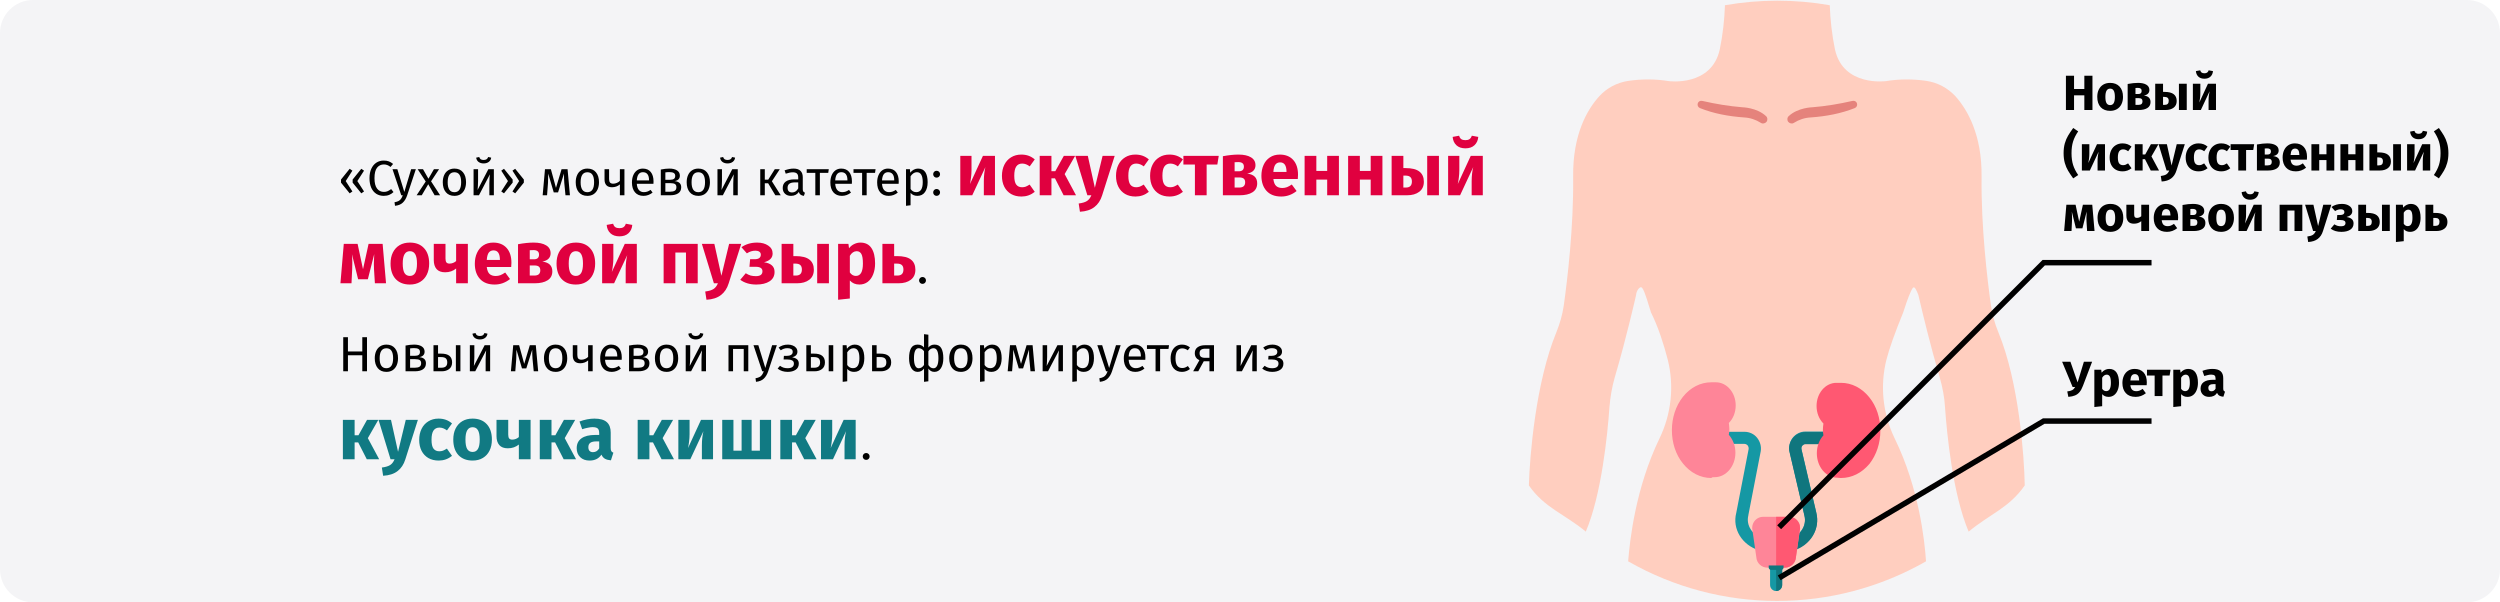 <?xml version="1.0" encoding="UTF-8"?>
<svg xmlns="http://www.w3.org/2000/svg" width="909" height="219" viewBox="0 0 909 219" fill="none">
  <rect x="0" y="0" width="909" height="219" fill="#333333" stroke="none"/>
  <g clip-path="url(#clip0_313_29831)">
    <path d="M909 0H0V219H909V0Z" fill="white"></path>
    <path d="M12 0H897C903.6 0 909 5.4 909 12V207C909 213.6 903.6 219 897 219H12C5.4 219 0 213.6 0 207V12C0 5.4 5.4 0 12 0Z" fill="#F4F4F6"></path>
    <path d="M726.6 120.8C725.3 117.7 724.4 114.4 723.9 111C722.6 101.7 720.3 82.6 720.5 64.3C720.7 48.8 715.2 39.7 711 35C708.2 32 704.5 30 700.4 29.4C695.5 28.7 690.5 28.7 685.7 29.5C685.7 29.5 670.2 31.6 667.2 18C666.1 12.7 665.5 7.3 665.3 1.9C652.7 -0.3 639.8 -0.3 627.2 1.9C627 7.3 626.4 12.7 625.3 18C622.3 31.6 606.8 29.5 606.8 29.5C601.9 28.7 597 28.7 592.1 29.4C588 30 584.2 32 581.5 35C577.2 39.7 571.8 48.8 572 64.3C572.2 82.6 569.9 101.7 568.6 111C568.1 114.4 567.2 117.6 565.9 120.8C558.4 139 556.2 165.7 555.9 176.5C561.6 184.7 568.9 186.9 576.6 193.3C582.3 179.9 584.5 158.1 585.2 148C585.5 144.4 586.1 140.8 587.1 137.3C591.5 122.4 594.9 107.2 594.9 107.2C594.9 105.9 596.3 103.7 597.1 104.7C598.1 105.9 599.5 111.2 600.3 113.6C602.9 118.8 604.9 125 606.4 130.8C608.8 140.4 607.7 150.5 603.4 159.4C594.7 177.4 592.6 196.4 592 204.1C625.6 223.3 666.7 223.3 700.3 204.1C699.8 196.4 697.7 177.4 688.9 159.4C684.6 150.5 683.5 140.4 685.9 130.8C686.9 126.9 688.9 121.2 692 113.6C693.6 108.6 694.8 105.6 695.5 104.7C696.1 103.9 696.8 105.4 697.5 107.2C697.5 107.2 697.7 108 698 109.3C699.1 114 701.9 125.7 705.3 137.3C706.3 140.8 707 144.4 707.2 148C707.9 158.1 710.1 179.9 715.8 193.3C723.5 186.9 730.5 184.7 736.2 176.5C736 165.7 734.1 139 726.6 120.8Z" fill="#FFCEBF"></path>
    <path d="M647.8 200.7H643.8C642.4 200.7 640.9 200.5 639.6 200.1C633.4 198.2 629.8 192.3 631.3 186.5L635.8 163.3C635.9 162.7 635.6 162.2 635.5 162C635.3 161.8 634.9 161.4 634.3 161.4H626.3C625.1 161.4 624.1 160.4 624.1 159.2C624.1 158 625.1 157 626.3 157H634.3C636.1 157 637.8 157.8 638.9 159.2C640 160.6 640.5 162.4 640.2 164.1L635.7 187.3V187.4C634.8 191 637.1 194.5 641 195.8C641.9 196.1 642.9 196.2 643.9 196.2H647.9C648.9 196.2 649.9 196.1 650.8 195.8C654.7 194.6 657 191 656.1 187.4L650.7 164.3C650.3 162.5 650.7 160.7 651.8 159.2C652.9 157.8 654.6 156.9 656.5 156.9H665.4C666.6 156.9 667.6 157.9 667.6 159.1C667.6 160.3 666.6 161.3 665.4 161.3H656.5C655.9 161.3 655.5 161.7 655.3 161.9C655.1 162.1 654.9 162.6 655 163.2L660.4 186.3C661.9 192.2 658.3 198 652.1 200C650.6 200.5 649.2 200.7 647.8 200.7Z" fill="#1598A4"></path>
    <path d="M665.4 157.1H656.5C654.7 157.1 653 157.9 651.8 159.4C650.7 160.8 650.2 162.7 650.7 164.5L656.1 187.6C657 191.2 654.7 194.7 650.8 196C649.9 196.3 648.9 196.4 647.9 196.4H645.9V200.8H647.9C649.3 200.8 650.8 200.6 652.1 200.2C658.3 198.3 661.9 192.4 660.4 186.5L655 163.4C654.9 162.8 655.1 162.3 655.3 162.1C655.5 161.9 655.9 161.5 656.5 161.5H665.4C666.6 161.5 667.6 160.5 667.6 159.3C667.6 158.1 666.6 157.1 665.4 157.1Z" fill="#10767E"></path>
    <path d="M669.4 173.799C669.3 173.799 669.2 173.799 669.2 173.799C668.9 173.799 668.4 173.699 668.1 173.699C663.9 173.699 660.6 169.699 660.6 164.799C660.6 162.299 661.5 159.899 663 158.299C662.9 157.599 662.8 156.999 662.8 156.299C662.8 155.499 662.9 154.699 663 153.999C661.4 152.399 660.5 150.099 660.5 147.599C660.5 142.999 663.7 139.199 667.7 139.199H669.4C673.3 139.199 677 141.099 679.7 144.499C682.3 147.699 683.7 151.999 683.7 156.599C683.7 161.099 682.3 165.399 679.7 168.699C676.9 171.999 673.3 173.799 669.4 173.799Z" fill="#FF5872"></path>
    <path d="M622.2 173.8C618.3 173.8 614.6 171.9 611.9 168.5C609.3 165.3 607.9 161 607.9 156.4C607.9 151.9 609.3 147.6 611.9 144.3C614.6 140.9 618.3 139 622.2 139H623.9C627.9 139 631.1 142.8 631.1 147.4C631.1 149.9 630.2 152.2 628.6 153.8C628.7 154.6 628.8 155.3 628.8 156.1C628.8 156.8 628.7 157.4 628.6 158.1C630.1 159.8 631 162.1 631 164.6C631 169.5 627.6 173.5 623.5 173.5C623.3 173.5 622.7 173.5 622.4 173.6C622.4 173.8 622.3 173.8 622.2 173.8Z" fill="#FE8598"></path>
    <path d="M645.8 214.9C644.6 214.9 643.6 213.9 643.6 212.7V205.7C643.6 204.5 644.6 203.5 645.8 203.5C647 203.5 648 204.5 648 205.7V212.7C648 213.9 647 214.9 645.8 214.9Z" fill="#1598A4"></path>
    <path d="M645.801 203.4V214.9C647.001 214.9 648.001 213.9 648.001 212.7V205.7C648.001 204.4 647.001 203.4 645.801 203.4Z" fill="#10767E"></path>
    <path d="M649 206.4H642.6C640.5 206.4 638.7 204.7 638.6 202.6L637.1 192.2C637.1 192.1 637.1 192 637.1 191.9C637.1 189.7 638.9 187.9 641.1 187.9H650.5C652.7 187.9 654.5 189.7 654.5 191.9C654.5 192 654.5 192.1 654.5 192.2L653 202.6C652.9 204.7 651.1 206.4 649 206.4Z" fill="#FE8598"></path>
    <path d="M650.501 187.9H645.801V206.4H649.001C651.101 206.4 652.901 204.7 653.001 202.6L654.501 192.2C654.501 192.1 654.501 192 654.501 191.9C654.501 189.7 652.701 187.9 650.501 187.9Z" fill="#FF5872"></path>
    <path d="M643.1 205.6H648.5V206.4C648.5 206.8 648.1 207.2 647.7 207.2H643.9C643.5 207.2 643.1 206.8 643.1 206.4V205.6Z" fill="#10767E"></path>
    <path d="M618.101 39.3C617.401 39 617.101 38.3 617.301 37.6C617.501 36.9 618.201 36.5 619.001 36.7C623.801 37.8 628.601 38.6 633.501 39C633.501 39 638.801 39.1 642.101 42.2C642.701 42.7 642.801 43.6 642.301 44.3C641.801 44.9 640.901 45.1 640.301 44.7C638.401 43.5 636.301 42.8 634.101 42.7C628.501 42.3 623.101 41.3 618.101 39.3Z" fill="#E5837C"></path>
    <path d="M674.401 39.3C675.101 39 675.401 38.3 675.201 37.6C675.001 36.9 674.301 36.5 673.501 36.7C668.701 37.8 663.901 38.6 659.001 39C659.001 39 653.701 39.1 650.401 42.2C649.801 42.7 649.701 43.6 650.201 44.3C650.701 44.9 651.601 45.1 652.201 44.7C654.101 43.5 656.201 42.8 658.401 42.7C664.001 42.3 669.301 41.3 674.401 39.3Z" fill="#E5837C"></path>
    <path d="M782.3 152.1V154.1H743.373L647.41 210.96L646.391 209.239L742.826 152.1H782.3Z" fill="black"></path>
    <path d="M782.3 94.5V96.5H743.514L647.608 192.407L646.193 190.993L742.686 94.5H782.3Z" fill="black"></path>
    <path d="M127.14 61.37L128.13 62.054L125.7 65.834L128.13 69.614L127.14 70.298L123.99 66.41V65.276L127.14 61.37ZM131.37 61.37L132.36 62.054L129.93 65.834L132.36 69.614L131.37 70.298L128.22 66.41V65.276L131.37 61.37ZM139.492 58.382C140.236 58.382 140.86 58.478 141.364 58.67C141.88 58.862 142.402 59.174 142.93 59.606L141.994 60.704C141.238 60.092 140.44 59.786 139.6 59.786C138.568 59.786 137.734 60.182 137.098 60.974C136.474 61.766 136.162 63.038 136.162 64.79C136.162 66.494 136.474 67.754 137.098 68.57C137.722 69.374 138.55 69.776 139.582 69.776C140.11 69.776 140.572 69.686 140.968 69.506C141.364 69.326 141.784 69.074 142.228 68.75L143.074 69.83C142.69 70.226 142.198 70.556 141.598 70.82C140.998 71.084 140.308 71.216 139.528 71.216C138.52 71.216 137.62 70.97 136.828 70.478C136.048 69.974 135.436 69.242 134.992 68.282C134.56 67.31 134.344 66.146 134.344 64.79C134.344 63.434 134.572 62.276 135.028 61.316C135.484 60.344 136.102 59.612 136.882 59.12C137.662 58.628 138.532 58.382 139.492 58.382ZM148.037 71.054C147.665 72.158 147.143 73.028 146.471 73.664C145.811 74.312 144.863 74.702 143.627 74.834L143.447 73.538C144.071 73.43 144.569 73.274 144.941 73.07C145.313 72.866 145.607 72.602 145.823 72.278C146.051 71.966 146.261 71.54 146.453 71H145.895L142.709 61.514H144.473L147.011 69.794L149.495 61.514H151.205L148.037 71.054ZM156.735 65.924L160.029 71H158.031L155.709 66.986L153.351 71H151.479L154.791 65.996L151.857 61.514H153.801L155.781 64.988L157.779 61.514H159.651L156.735 65.924ZM165.241 61.298C166.573 61.298 167.605 61.742 168.337 62.63C169.081 63.518 169.453 64.724 169.453 66.248C169.453 67.232 169.285 68.102 168.949 68.858C168.613 69.602 168.127 70.184 167.491 70.604C166.855 71.012 166.099 71.216 165.223 71.216C163.891 71.216 162.853 70.772 162.109 69.884C161.365 68.996 160.993 67.79 160.993 66.266C160.993 65.282 161.161 64.418 161.497 63.674C161.833 62.918 162.319 62.336 162.955 61.928C163.591 61.508 164.353 61.298 165.241 61.298ZM165.241 62.63C163.597 62.63 162.775 63.842 162.775 66.266C162.775 68.678 163.591 69.884 165.223 69.884C166.855 69.884 167.671 68.672 167.671 66.248C167.671 63.836 166.861 62.63 165.241 62.63ZM179.569 71H177.931V66.716C177.931 65.996 177.955 65.312 178.003 64.664C178.051 64.016 178.093 63.59 178.129 63.386L174.151 71H172.189V61.514H173.827V65.798C173.827 66.434 173.803 67.094 173.755 67.778C173.707 68.45 173.671 68.882 173.647 69.074L177.571 61.514H179.569V71ZM175.843 59.426C175.111 59.426 174.493 59.24 173.989 58.868C173.497 58.484 173.215 57.968 173.143 57.32L174.241 57.086C174.361 57.47 174.547 57.746 174.799 57.914C175.063 58.082 175.411 58.166 175.843 58.166C176.275 58.166 176.629 58.082 176.905 57.914C177.181 57.734 177.379 57.458 177.499 57.086L178.597 57.32C178.525 57.968 178.231 58.484 177.715 58.868C177.211 59.24 176.587 59.426 175.843 59.426ZM183.251 61.37L186.401 65.276V66.41L183.251 70.298L182.261 69.614L184.691 65.834L182.261 62.054L183.251 61.37ZM187.319 61.37L190.469 65.276V66.41L187.319 70.298L186.329 69.614L188.759 65.834L186.329 62.054L187.319 61.37ZM207.228 71H205.608L205.176 66.518C205.128 66.05 205.098 65.534 205.086 64.97C205.074 64.394 205.068 63.776 205.068 63.116L202.908 69.956H201.342L199.326 63.134C199.326 64.718 199.302 65.84 199.254 66.5L198.912 71H197.31L198.156 61.514H200.298L202.152 68.3L204.186 61.514H206.364L207.228 71ZM213.581 61.298C214.913 61.298 215.945 61.742 216.677 62.63C217.421 63.518 217.793 64.724 217.793 66.248C217.793 67.232 217.625 68.102 217.289 68.858C216.953 69.602 216.467 70.184 215.831 70.604C215.195 71.012 214.439 71.216 213.563 71.216C212.231 71.216 211.193 70.772 210.449 69.884C209.705 68.996 209.333 67.79 209.333 66.266C209.333 65.282 209.501 64.418 209.837 63.674C210.173 62.918 210.659 62.336 211.295 61.928C211.931 61.508 212.693 61.298 213.581 61.298ZM213.581 62.63C211.937 62.63 211.115 63.842 211.115 66.266C211.115 68.678 211.931 69.884 213.563 69.884C215.195 69.884 216.011 68.672 216.011 66.248C216.011 63.836 215.201 62.63 213.581 62.63ZM227.044 61.514V71H225.388V67.04C225.04 67.364 224.608 67.622 224.092 67.814C223.588 67.994 223.066 68.084 222.526 68.084C221.626 68.084 220.948 67.844 220.492 67.364C220.036 66.872 219.808 66.176 219.808 65.276V61.514H221.464V65.078C221.464 65.678 221.584 66.116 221.824 66.392C222.076 66.656 222.46 66.788 222.976 66.788C223.396 66.788 223.834 66.692 224.29 66.5C224.758 66.308 225.124 66.062 225.388 65.762V61.514H227.044ZM237.624 65.978C237.624 66.254 237.612 66.536 237.588 66.824H231.54C231.612 67.868 231.876 68.636 232.332 69.128C232.788 69.62 233.376 69.866 234.096 69.866C234.552 69.866 234.972 69.8 235.356 69.668C235.74 69.536 236.142 69.326 236.562 69.038L237.282 70.028C236.274 70.82 235.17 71.216 233.97 71.216C232.65 71.216 231.618 70.784 230.874 69.92C230.142 69.056 229.776 67.868 229.776 66.356C229.776 65.372 229.932 64.502 230.244 63.746C230.568 62.978 231.024 62.378 231.612 61.946C232.212 61.514 232.914 61.298 233.718 61.298C234.978 61.298 235.944 61.712 236.616 62.54C237.288 63.368 237.624 64.514 237.624 65.978ZM235.986 65.492C235.986 64.556 235.8 63.842 235.428 63.35C235.056 62.858 234.498 62.612 233.754 62.612C232.398 62.612 231.66 63.608 231.54 65.6H235.986V65.492ZM245.273 65.852C246.881 66.008 247.685 66.752 247.685 68.084C247.685 69.08 247.319 69.818 246.587 70.298C245.867 70.766 244.901 71 243.689 71H240.269V61.64C241.385 61.412 242.423 61.298 243.383 61.298C244.559 61.298 245.489 61.52 246.173 61.964C246.857 62.408 247.199 63.044 247.199 63.872C247.199 64.412 247.037 64.85 246.713 65.186C246.389 65.522 245.909 65.744 245.273 65.852ZM243.401 62.576C242.897 62.576 242.405 62.612 241.925 62.684V65.366H243.707C244.283 65.366 244.727 65.258 245.039 65.042C245.351 64.826 245.507 64.46 245.507 63.944C245.507 63.464 245.333 63.116 244.985 62.9C244.637 62.684 244.109 62.576 243.401 62.576ZM243.689 69.704C244.397 69.704 244.949 69.584 245.345 69.344C245.741 69.104 245.939 68.672 245.939 68.048C245.939 67.532 245.771 67.16 245.435 66.932C245.099 66.704 244.529 66.59 243.725 66.59H241.925V69.704H243.689ZM253.922 61.298C255.254 61.298 256.286 61.742 257.018 62.63C257.762 63.518 258.134 64.724 258.134 66.248C258.134 67.232 257.966 68.102 257.63 68.858C257.294 69.602 256.808 70.184 256.172 70.604C255.536 71.012 254.78 71.216 253.904 71.216C252.572 71.216 251.534 70.772 250.79 69.884C250.046 68.996 249.674 67.79 249.674 66.266C249.674 65.282 249.842 64.418 250.178 63.674C250.514 62.918 251 62.336 251.636 61.928C252.272 61.508 253.034 61.298 253.922 61.298ZM253.922 62.63C252.278 62.63 251.456 63.842 251.456 66.266C251.456 68.678 252.272 69.884 253.904 69.884C255.536 69.884 256.352 68.672 256.352 66.248C256.352 63.836 255.542 62.63 253.922 62.63ZM268.25 71H266.612V66.716C266.612 65.996 266.636 65.312 266.684 64.664C266.732 64.016 266.774 63.59 266.81 63.386L262.832 71H260.87V61.514H262.508V65.798C262.508 66.434 262.484 67.094 262.436 67.778C262.388 68.45 262.352 68.882 262.328 69.074L266.252 61.514H268.25V71ZM264.524 59.426C263.792 59.426 263.174 59.24 262.67 58.868C262.178 58.484 261.896 57.968 261.824 57.32L262.922 57.086C263.042 57.47 263.228 57.746 263.48 57.914C263.744 58.082 264.092 58.166 264.524 58.166C264.956 58.166 265.31 58.082 265.586 57.914C265.862 57.734 266.06 57.458 266.18 57.086L267.278 57.32C267.206 57.968 266.912 58.484 266.396 58.868C265.892 59.24 265.268 59.426 264.524 59.426ZM283.537 61.514L280.657 65.906L283.879 71H281.917L279.289 66.626H278.083V71H276.427V61.514H278.083V65.33H279.325L281.719 61.514H283.537ZM291.887 68.786C291.887 69.17 291.953 69.458 292.085 69.65C292.217 69.83 292.415 69.968 292.679 70.064L292.301 71.216C291.809 71.156 291.413 71.018 291.113 70.802C290.813 70.586 290.591 70.25 290.447 69.794C289.811 70.742 288.869 71.216 287.621 71.216C286.685 71.216 285.947 70.952 285.407 70.424C284.867 69.896 284.597 69.206 284.597 68.354C284.597 67.346 284.957 66.572 285.677 66.032C286.409 65.492 287.441 65.222 288.773 65.222H290.231V64.52C290.231 63.848 290.069 63.368 289.745 63.08C289.421 62.792 288.923 62.648 288.251 62.648C287.555 62.648 286.703 62.816 285.695 63.152L285.281 61.946C286.457 61.514 287.549 61.298 288.557 61.298C289.673 61.298 290.507 61.574 291.059 62.126C291.611 62.666 291.887 63.44 291.887 64.448V68.786ZM287.999 69.974C288.947 69.974 289.691 69.482 290.231 68.498V66.32H288.989C287.237 66.32 286.361 66.968 286.361 68.264C286.361 68.828 286.499 69.254 286.775 69.542C287.051 69.83 287.459 69.974 287.999 69.974ZM301.345 61.514L301.147 62.864H298.105V71H296.449V62.864H293.317V61.514H301.345ZM309.765 65.978C309.765 66.254 309.753 66.536 309.729 66.824H303.681C303.753 67.868 304.017 68.636 304.473 69.128C304.929 69.62 305.517 69.866 306.237 69.866C306.693 69.866 307.113 69.8 307.497 69.668C307.881 69.536 308.283 69.326 308.703 69.038L309.423 70.028C308.415 70.82 307.311 71.216 306.111 71.216C304.791 71.216 303.759 70.784 303.015 69.92C302.283 69.056 301.917 67.868 301.917 66.356C301.917 65.372 302.073 64.502 302.385 63.746C302.709 62.978 303.165 62.378 303.753 61.946C304.353 61.514 305.055 61.298 305.859 61.298C307.119 61.298 308.085 61.712 308.757 62.54C309.429 63.368 309.765 64.514 309.765 65.978ZM308.127 65.492C308.127 64.556 307.941 63.842 307.569 63.35C307.197 62.858 306.639 62.612 305.895 62.612C304.539 62.612 303.801 63.608 303.681 65.6H308.127V65.492ZM318.36 61.514L318.162 62.864H315.12V71H313.464V62.864H310.332V61.514H318.36ZM326.78 65.978C326.78 66.254 326.768 66.536 326.744 66.824H320.696C320.768 67.868 321.032 68.636 321.488 69.128C321.944 69.62 322.532 69.866 323.252 69.866C323.708 69.866 324.128 69.8 324.512 69.668C324.896 69.536 325.298 69.326 325.718 69.038L326.438 70.028C325.43 70.82 324.326 71.216 323.126 71.216C321.806 71.216 320.774 70.784 320.03 69.92C319.298 69.056 318.932 67.868 318.932 66.356C318.932 65.372 319.088 64.502 319.4 63.746C319.724 62.978 320.18 62.378 320.768 61.946C321.368 61.514 322.07 61.298 322.874 61.298C324.134 61.298 325.1 61.712 325.772 62.54C326.444 63.368 326.78 64.514 326.78 65.978ZM325.142 65.492C325.142 64.556 324.956 63.842 324.584 63.35C324.212 62.858 323.654 62.612 322.91 62.612C321.554 62.612 320.816 63.608 320.696 65.6H325.142V65.492ZM333.781 61.298C334.993 61.298 335.881 61.73 336.445 62.594C337.009 63.458 337.291 64.676 337.291 66.248C337.291 67.736 336.967 68.936 336.319 69.848C335.671 70.76 334.753 71.216 333.565 71.216C332.509 71.216 331.681 70.856 331.081 70.136V74.636L329.425 74.834V61.514H330.847L330.973 62.792C331.321 62.312 331.741 61.946 332.233 61.694C332.725 61.43 333.241 61.298 333.781 61.298ZM333.169 69.866C334.729 69.866 335.509 68.66 335.509 66.248C335.509 63.824 334.795 62.612 333.367 62.612C332.899 62.612 332.473 62.75 332.089 63.026C331.705 63.302 331.369 63.656 331.081 64.088V68.714C331.321 69.086 331.621 69.374 331.981 69.578C332.341 69.77 332.737 69.866 333.169 69.866ZM340.544 68.714C340.904 68.714 341.204 68.834 341.444 69.074C341.684 69.314 341.804 69.608 341.804 69.956C341.804 70.304 341.684 70.604 341.444 70.856C341.204 71.096 340.904 71.216 340.544 71.216C340.196 71.216 339.902 71.096 339.662 70.856C339.422 70.604 339.302 70.304 339.302 69.956C339.302 69.608 339.422 69.314 339.662 69.074C339.902 68.834 340.196 68.714 340.544 68.714ZM340.544 62.09C340.904 62.09 341.204 62.21 341.444 62.45C341.684 62.69 341.804 62.984 341.804 63.332C341.804 63.68 341.684 63.98 341.444 64.232C341.204 64.472 340.904 64.592 340.544 64.592C340.196 64.592 339.902 64.472 339.662 64.232C339.422 63.98 339.302 63.68 339.302 63.332C339.302 62.984 339.422 62.69 339.662 62.45C339.902 62.21 340.196 62.09 340.544 62.09ZM335.42 100.714C335.78 100.714 336.08 100.834 336.32 101.074C336.56 101.314 336.68 101.608 336.68 101.956C336.68 102.304 336.56 102.604 336.32 102.856C336.08 103.096 335.78 103.216 335.42 103.216C335.072 103.216 334.778 103.096 334.538 102.856C334.298 102.604 334.178 102.304 334.178 101.956C334.178 101.608 334.298 101.314 334.538 101.074C334.778 100.834 335.072 100.714 335.42 100.714ZM131.73 135V129.186H126.51V135H124.8V122.598H126.51V127.782H131.73V122.598H133.44V135H131.73ZM140.508 125.298C141.84 125.298 142.872 125.742 143.604 126.63C144.348 127.518 144.72 128.724 144.72 130.248C144.72 131.232 144.552 132.102 144.216 132.858C143.88 133.602 143.394 134.184 142.758 134.604C142.122 135.012 141.366 135.216 140.49 135.216C139.158 135.216 138.12 134.772 137.376 133.884C136.632 132.996 136.26 131.79 136.26 130.266C136.26 129.282 136.428 128.418 136.764 127.674C137.1 126.918 137.586 126.336 138.222 125.928C138.858 125.508 139.62 125.298 140.508 125.298ZM140.508 126.63C138.864 126.63 138.042 127.842 138.042 130.266C138.042 132.678 138.858 133.884 140.49 133.884C142.122 133.884 142.938 132.672 142.938 130.248C142.938 127.836 142.128 126.63 140.508 126.63ZM152.46 129.852C154.068 130.008 154.872 130.752 154.872 132.084C154.872 133.08 154.506 133.818 153.774 134.298C153.054 134.766 152.088 135 150.876 135H147.456V125.64C148.572 125.412 149.61 125.298 150.57 125.298C151.746 125.298 152.676 125.52 153.36 125.964C154.044 126.408 154.386 127.044 154.386 127.872C154.386 128.412 154.224 128.85 153.9 129.186C153.576 129.522 153.096 129.744 152.46 129.852ZM150.588 126.576C150.084 126.576 149.592 126.612 149.112 126.684V129.366H150.894C151.47 129.366 151.914 129.258 152.226 129.042C152.538 128.826 152.694 128.46 152.694 127.944C152.694 127.464 152.52 127.116 152.172 126.9C151.824 126.684 151.296 126.576 150.588 126.576ZM150.876 133.704C151.584 133.704 152.136 133.584 152.532 133.344C152.928 133.104 153.126 132.672 153.126 132.048C153.126 131.532 152.958 131.16 152.622 130.932C152.286 130.704 151.716 130.59 150.912 130.59H149.112V133.704H150.876ZM160.352 128.574C161.768 128.574 162.794 128.85 163.43 129.402C164.066 129.954 164.384 130.74 164.384 131.76C164.384 132.828 164.024 133.638 163.304 134.19C162.596 134.73 161.714 135 160.658 135H157.616V125.514H159.272V128.574H160.352ZM165.752 125.514H167.408V135H165.752V125.514ZM160.514 133.704C161.186 133.704 161.702 133.554 162.062 133.254C162.434 132.954 162.62 132.456 162.62 131.76C162.62 131.1 162.446 130.614 162.098 130.302C161.762 129.99 161.174 129.834 160.334 129.834H159.272V133.704H160.514ZM178.215 135H176.577V130.716C176.577 129.996 176.601 129.312 176.649 128.664C176.697 128.016 176.739 127.59 176.775 127.386L172.797 135H170.835V125.514H172.473V129.798C172.473 130.434 172.449 131.094 172.401 131.778C172.353 132.45 172.317 132.882 172.293 133.074L176.217 125.514H178.215V135ZM174.489 123.426C173.757 123.426 173.139 123.24 172.635 122.868C172.143 122.484 171.861 121.968 171.789 121.32L172.887 121.086C173.007 121.47 173.193 121.746 173.445 121.914C173.709 122.082 174.057 122.166 174.489 122.166C174.921 122.166 175.275 122.082 175.551 121.914C175.827 121.734 176.025 121.458 176.145 121.086L177.243 121.32C177.171 121.968 176.877 122.484 176.361 122.868C175.857 123.24 175.233 123.426 174.489 123.426ZM195.68 135H194.06L193.628 130.518C193.58 130.05 193.55 129.534 193.538 128.97C193.526 128.394 193.52 127.776 193.52 127.116L191.36 133.956H189.794L187.778 127.134C187.778 128.718 187.754 129.84 187.706 130.5L187.364 135H185.762L186.608 125.514H188.75L190.604 132.3L192.638 125.514H194.816L195.68 135ZM202.032 125.298C203.364 125.298 204.396 125.742 205.128 126.63C205.872 127.518 206.244 128.724 206.244 130.248C206.244 131.232 206.076 132.102 205.74 132.858C205.404 133.602 204.918 134.184 204.282 134.604C203.646 135.012 202.89 135.216 202.014 135.216C200.682 135.216 199.644 134.772 198.9 133.884C198.156 132.996 197.784 131.79 197.784 130.266C197.784 129.282 197.952 128.418 198.288 127.674C198.624 126.918 199.11 126.336 199.746 125.928C200.382 125.508 201.144 125.298 202.032 125.298ZM202.032 126.63C200.388 126.63 199.566 127.842 199.566 130.266C199.566 132.678 200.382 133.884 202.014 133.884C203.646 133.884 204.462 132.672 204.462 130.248C204.462 127.836 203.652 126.63 202.032 126.63ZM215.496 125.514V135H213.84V131.04C213.492 131.364 213.06 131.622 212.544 131.814C212.04 131.994 211.518 132.084 210.978 132.084C210.078 132.084 209.4 131.844 208.944 131.364C208.488 130.872 208.26 130.176 208.26 129.276V125.514H209.916V129.078C209.916 129.678 210.036 130.116 210.276 130.392C210.528 130.656 210.912 130.788 211.428 130.788C211.848 130.788 212.286 130.692 212.742 130.5C213.21 130.308 213.576 130.062 213.84 129.762V125.514H215.496ZM226.075 129.978C226.075 130.254 226.063 130.536 226.039 130.824H219.991C220.063 131.868 220.327 132.636 220.783 133.128C221.239 133.62 221.827 133.866 222.547 133.866C223.003 133.866 223.423 133.8 223.807 133.668C224.191 133.536 224.593 133.326 225.013 133.038L225.733 134.028C224.725 134.82 223.621 135.216 222.421 135.216C221.101 135.216 220.069 134.784 219.325 133.92C218.593 133.056 218.227 131.868 218.227 130.356C218.227 129.372 218.383 128.502 218.695 127.746C219.019 126.978 219.475 126.378 220.063 125.946C220.663 125.514 221.365 125.298 222.169 125.298C223.429 125.298 224.395 125.712 225.067 126.54C225.739 127.368 226.075 128.514 226.075 129.978ZM224.437 129.492C224.437 128.556 224.251 127.842 223.879 127.35C223.507 126.858 222.949 126.612 222.205 126.612C220.849 126.612 220.111 127.608 219.991 129.6H224.437V129.492ZM233.724 129.852C235.332 130.008 236.136 130.752 236.136 132.084C236.136 133.08 235.77 133.818 235.038 134.298C234.318 134.766 233.352 135 232.14 135H228.72V125.64C229.836 125.412 230.874 125.298 231.834 125.298C233.01 125.298 233.94 125.52 234.624 125.964C235.308 126.408 235.65 127.044 235.65 127.872C235.65 128.412 235.488 128.85 235.164 129.186C234.84 129.522 234.36 129.744 233.724 129.852ZM231.852 126.576C231.348 126.576 230.856 126.612 230.376 126.684V129.366H232.158C232.734 129.366 233.178 129.258 233.49 129.042C233.802 128.826 233.958 128.46 233.958 127.944C233.958 127.464 233.784 127.116 233.436 126.9C233.088 126.684 232.56 126.576 231.852 126.576ZM232.14 133.704C232.848 133.704 233.4 133.584 233.796 133.344C234.192 133.104 234.39 132.672 234.39 132.048C234.39 131.532 234.222 131.16 233.886 130.932C233.55 130.704 232.98 130.59 232.176 130.59H230.376V133.704H232.14ZM242.374 125.298C243.706 125.298 244.738 125.742 245.47 126.63C246.214 127.518 246.586 128.724 246.586 130.248C246.586 131.232 246.418 132.102 246.082 132.858C245.746 133.602 245.26 134.184 244.624 134.604C243.988 135.012 243.232 135.216 242.356 135.216C241.024 135.216 239.986 134.772 239.242 133.884C238.498 132.996 238.126 131.79 238.126 130.266C238.126 129.282 238.294 128.418 238.63 127.674C238.966 126.918 239.452 126.336 240.088 125.928C240.724 125.508 241.486 125.298 242.374 125.298ZM242.374 126.63C240.73 126.63 239.908 127.842 239.908 130.266C239.908 132.678 240.724 133.884 242.356 133.884C243.988 133.884 244.804 132.672 244.804 130.248C244.804 127.836 243.994 126.63 242.374 126.63ZM256.701 135H255.063V130.716C255.063 129.996 255.087 129.312 255.135 128.664C255.183 128.016 255.225 127.59 255.261 127.386L251.283 135H249.321V125.514H250.959V129.798C250.959 130.434 250.935 131.094 250.887 131.778C250.839 132.45 250.803 132.882 250.779 133.074L254.703 125.514H256.701V135ZM252.975 123.426C252.243 123.426 251.625 123.24 251.121 122.868C250.629 122.484 250.347 121.968 250.275 121.32L251.373 121.086C251.493 121.47 251.679 121.746 251.931 121.914C252.195 122.082 252.543 122.166 252.975 122.166C253.407 122.166 253.761 122.082 254.037 121.914C254.313 121.734 254.511 121.458 254.631 121.086L255.729 121.32C255.657 121.968 255.363 122.484 254.847 122.868C254.343 123.24 253.719 123.426 252.975 123.426ZM270.422 135V126.864H266.534V135H264.878V125.514H272.078V135H270.422ZM279.293 135.054C278.921 136.158 278.399 137.028 277.727 137.664C277.067 138.312 276.119 138.702 274.883 138.834L274.703 137.538C275.327 137.43 275.825 137.274 276.197 137.07C276.569 136.866 276.863 136.602 277.079 136.278C277.307 135.966 277.517 135.54 277.709 135H277.151L273.965 125.514H275.729L278.267 133.794L280.751 125.514H282.461L279.293 135.054ZM286.519 125.298C287.119 125.298 287.677 125.4 288.193 125.604C288.721 125.796 289.141 126.084 289.453 126.468C289.777 126.852 289.939 127.314 289.939 127.854C289.939 128.382 289.783 128.814 289.471 129.15C289.171 129.486 288.691 129.744 288.031 129.924C288.823 130.056 289.423 130.302 289.831 130.662C290.239 131.022 290.443 131.538 290.443 132.21C290.443 133.194 290.059 133.944 289.291 134.46C288.535 134.964 287.569 135.216 286.393 135.216C284.965 135.216 283.747 134.82 282.739 134.028L283.603 133.002C284.023 133.302 284.443 133.524 284.863 133.668C285.295 133.812 285.787 133.884 286.339 133.884C287.887 133.884 288.661 133.32 288.661 132.192C288.661 131.64 288.439 131.256 287.995 131.04C287.563 130.812 286.957 130.698 286.177 130.698H284.917L285.025 129.402H285.997C286.669 129.402 287.209 129.282 287.617 129.042C288.025 128.802 288.229 128.43 288.229 127.926C288.229 127.458 288.055 127.122 287.707 126.918C287.359 126.702 286.903 126.594 286.339 126.594C285.847 126.594 285.409 126.66 285.025 126.792C284.653 126.912 284.275 127.104 283.891 127.368L283.099 126.378C283.579 126.018 284.095 125.748 284.647 125.568C285.199 125.388 285.823 125.298 286.519 125.298ZM295.915 128.574C297.331 128.574 298.357 128.85 298.993 129.402C299.629 129.954 299.947 130.74 299.947 131.76C299.947 132.828 299.587 133.638 298.867 134.19C298.159 134.73 297.277 135 296.221 135H293.179V125.514H294.835V128.574H295.915ZM301.315 125.514H302.971V135H301.315V125.514ZM296.077 133.704C296.749 133.704 297.265 133.554 297.625 133.254C297.997 132.954 298.183 132.456 298.183 131.76C298.183 131.1 298.009 130.614 297.661 130.302C297.325 129.99 296.737 129.834 295.897 129.834H294.835V133.704H296.077ZM310.754 125.298C311.966 125.298 312.854 125.73 313.418 126.594C313.982 127.458 314.264 128.676 314.264 130.248C314.264 131.736 313.94 132.936 313.292 133.848C312.644 134.76 311.726 135.216 310.538 135.216C309.482 135.216 308.654 134.856 308.054 134.136V138.636L306.398 138.834V125.514H307.82L307.946 126.792C308.294 126.312 308.714 125.946 309.206 125.694C309.698 125.43 310.214 125.298 310.754 125.298ZM310.142 133.866C311.702 133.866 312.482 132.66 312.482 130.248C312.482 127.824 311.768 126.612 310.34 126.612C309.872 126.612 309.446 126.75 309.062 127.026C308.678 127.302 308.342 127.656 308.054 128.088V132.714C308.294 133.086 308.594 133.374 308.954 133.578C309.314 133.77 309.71 133.866 310.142 133.866ZM320.001 128.574C321.417 128.574 322.443 128.85 323.079 129.402C323.715 129.954 324.033 130.74 324.033 131.76C324.033 132.828 323.673 133.638 322.953 134.19C322.245 134.73 321.363 135 320.307 135H317.085V125.514H318.741V128.574H320.001ZM320.163 133.704C320.835 133.704 321.351 133.554 321.711 133.254C322.083 132.954 322.269 132.456 322.269 131.76C322.269 131.1 322.095 130.614 321.747 130.302C321.411 129.99 320.823 129.834 319.983 129.834H318.741V133.704H320.163ZM339.77 125.298C340.922 125.298 341.744 125.724 342.236 126.576C342.74 127.428 342.992 128.652 342.992 130.248C342.992 131.76 342.704 132.966 342.128 133.866C341.552 134.766 340.754 135.216 339.734 135.216C338.834 135.216 338.108 134.814 337.556 134.01V138.636L335.972 138.834V134.01C335.708 134.394 335.372 134.694 334.964 134.91C334.556 135.114 334.118 135.216 333.65 135.216C332.69 135.216 331.928 134.766 331.364 133.866C330.812 132.966 330.536 131.76 330.536 130.248C330.536 128.664 330.776 127.446 331.256 126.594C331.748 125.73 332.552 125.298 333.668 125.298C334.64 125.298 335.408 125.646 335.972 126.342V121.5L337.556 121.698V126.378C338.108 125.658 338.846 125.298 339.77 125.298ZM334.028 133.902C334.412 133.902 334.766 133.8 335.09 133.596C335.426 133.38 335.72 133.086 335.972 132.714V127.692C335.432 126.972 334.778 126.612 334.01 126.612C333.458 126.612 333.038 126.918 332.75 127.53C332.462 128.13 332.318 129.036 332.318 130.248C332.318 131.46 332.468 132.372 332.768 132.984C333.068 133.596 333.488 133.902 334.028 133.902ZM339.428 133.902C339.992 133.902 340.43 133.596 340.742 132.984C341.054 132.372 341.21 131.46 341.21 130.248C341.21 127.824 340.616 126.612 339.428 126.612C338.672 126.612 338.048 126.984 337.556 127.728V132.732C337.808 133.116 338.084 133.41 338.384 133.614C338.684 133.806 339.032 133.902 339.428 133.902ZM349.389 125.298C350.721 125.298 351.753 125.742 352.485 126.63C353.229 127.518 353.601 128.724 353.601 130.248C353.601 131.232 353.433 132.102 353.097 132.858C352.761 133.602 352.275 134.184 351.639 134.604C351.003 135.012 350.247 135.216 349.371 135.216C348.039 135.216 347.001 134.772 346.257 133.884C345.513 132.996 345.141 131.79 345.141 130.266C345.141 129.282 345.309 128.418 345.645 127.674C345.981 126.918 346.467 126.336 347.103 125.928C347.739 125.508 348.501 125.298 349.389 125.298ZM349.389 126.63C347.745 126.63 346.923 127.842 346.923 130.266C346.923 132.678 347.739 133.884 349.371 133.884C351.003 133.884 351.819 132.672 351.819 130.248C351.819 127.836 351.009 126.63 349.389 126.63ZM360.693 125.298C361.905 125.298 362.793 125.73 363.357 126.594C363.921 127.458 364.203 128.676 364.203 130.248C364.203 131.736 363.879 132.936 363.231 133.848C362.583 134.76 361.665 135.216 360.477 135.216C359.421 135.216 358.593 134.856 357.993 134.136V138.636L356.337 138.834V125.514H357.759L357.885 126.792C358.233 126.312 358.653 125.946 359.145 125.694C359.637 125.43 360.153 125.298 360.693 125.298ZM360.081 133.866C361.641 133.866 362.421 132.66 362.421 130.248C362.421 127.824 361.707 126.612 360.279 126.612C359.811 126.612 359.385 126.75 359.001 127.026C358.617 127.302 358.281 127.656 357.993 128.088V132.714C358.233 133.086 358.533 133.374 358.893 133.578C359.253 133.77 359.649 133.866 360.081 133.866ZM376.312 135H374.692L374.26 130.518C374.212 130.05 374.182 129.534 374.17 128.97C374.158 128.394 374.152 127.776 374.152 127.116L371.992 133.956H370.426L368.41 127.134C368.41 128.718 368.386 129.84 368.338 130.5L367.996 135H366.394L367.24 125.514H369.382L371.236 132.3L373.27 125.514H375.448L376.312 135ZM386.481 135H384.843V130.716C384.843 129.996 384.867 129.312 384.915 128.664C384.963 128.016 385.005 127.59 385.041 127.386L381.063 135H379.101V125.514H380.739V129.798C380.739 130.434 380.715 131.094 380.667 131.778C380.619 132.45 380.583 132.882 380.559 133.074L384.483 125.514H386.481V135ZM394.25 125.298C395.462 125.298 396.35 125.73 396.914 126.594C397.478 127.458 397.76 128.676 397.76 130.248C397.76 131.736 397.436 132.936 396.788 133.848C396.14 134.76 395.222 135.216 394.034 135.216C392.978 135.216 392.15 134.856 391.55 134.136V138.636L389.894 138.834V125.514H391.316L391.442 126.792C391.79 126.312 392.21 125.946 392.702 125.694C393.194 125.43 393.71 125.298 394.25 125.298ZM393.638 133.866C395.198 133.866 395.978 132.66 395.978 130.248C395.978 127.824 395.264 126.612 393.836 126.612C393.368 126.612 392.942 126.75 392.558 127.026C392.174 127.302 391.838 127.656 391.55 128.088V132.714C391.79 133.086 392.09 133.374 392.45 133.578C392.81 133.77 393.206 133.866 393.638 133.866ZM404.309 135.054C403.937 136.158 403.415 137.028 402.743 137.664C402.083 138.312 401.135 138.702 399.899 138.834L399.719 137.538C400.343 137.43 400.841 137.274 401.213 137.07C401.585 136.866 401.879 136.602 402.095 136.278C402.323 135.966 402.533 135.54 402.725 135H402.167L398.981 125.514H400.745L403.283 133.794L405.767 125.514H407.477L404.309 135.054ZM416.464 129.978C416.464 130.254 416.452 130.536 416.428 130.824H410.38C410.452 131.868 410.716 132.636 411.172 133.128C411.628 133.62 412.216 133.866 412.936 133.866C413.392 133.866 413.812 133.8 414.196 133.668C414.58 133.536 414.982 133.326 415.402 133.038L416.122 134.028C415.114 134.82 414.01 135.216 412.81 135.216C411.49 135.216 410.458 134.784 409.714 133.92C408.982 133.056 408.616 131.868 408.616 130.356C408.616 129.372 408.772 128.502 409.084 127.746C409.408 126.978 409.864 126.378 410.452 125.946C411.052 125.514 411.754 125.298 412.558 125.298C413.818 125.298 414.784 125.712 415.456 126.54C416.128 127.368 416.464 128.514 416.464 129.978ZM414.826 129.492C414.826 128.556 414.64 127.842 414.268 127.35C413.896 126.858 413.338 126.612 412.594 126.612C411.238 126.612 410.5 127.608 410.38 129.6H414.826V129.492ZM425.059 125.514L424.861 126.864H421.819V135H420.163V126.864H417.031V125.514H425.059ZM429.771 125.298C430.335 125.298 430.851 125.382 431.319 125.55C431.787 125.706 432.237 125.964 432.669 126.324L431.877 127.368C431.541 127.128 431.211 126.954 430.887 126.846C430.575 126.726 430.227 126.666 429.843 126.666C429.075 126.666 428.475 126.972 428.043 127.584C427.623 128.196 427.413 129.102 427.413 130.302C427.413 131.502 427.623 132.39 428.043 132.966C428.463 133.53 429.063 133.812 429.843 133.812C430.215 133.812 430.557 133.758 430.869 133.65C431.181 133.53 431.529 133.344 431.913 133.092L432.669 134.172C431.805 134.868 430.839 135.216 429.771 135.216C428.487 135.216 427.473 134.784 426.729 133.92C425.997 133.056 425.631 131.862 425.631 130.338C425.631 129.33 425.799 128.448 426.135 127.692C426.471 126.936 426.945 126.348 427.557 125.928C428.181 125.508 428.919 125.298 429.771 125.298ZM441.409 125.514V135H439.753V131.364H437.683L435.685 135H433.831L436.099 130.986C434.983 130.458 434.425 129.6 434.425 128.412C434.425 127.476 434.761 126.762 435.433 126.27C436.105 125.766 437.047 125.514 438.259 125.514H441.409ZM439.753 130.104V126.792H438.223C437.539 126.792 437.023 126.924 436.675 127.188C436.339 127.44 436.171 127.848 436.171 128.412C436.171 129.012 436.327 129.444 436.639 129.708C436.963 129.972 437.479 130.104 438.187 130.104H439.753ZM456.969 135H455.331V130.716C455.331 129.996 455.355 129.312 455.403 128.664C455.451 128.016 455.493 127.59 455.529 127.386L451.551 135H449.589V125.514H451.227V129.798C451.227 130.434 451.203 131.094 451.155 131.778C451.107 132.45 451.071 132.882 451.047 133.074L454.971 125.514H456.969V135ZM462.722 125.298C463.322 125.298 463.88 125.4 464.396 125.604C464.924 125.796 465.344 126.084 465.656 126.468C465.98 126.852 466.142 127.314 466.142 127.854C466.142 128.382 465.986 128.814 465.674 129.15C465.374 129.486 464.894 129.744 464.234 129.924C465.026 130.056 465.626 130.302 466.034 130.662C466.442 131.022 466.646 131.538 466.646 132.21C466.646 133.194 466.262 133.944 465.494 134.46C464.738 134.964 463.772 135.216 462.596 135.216C461.168 135.216 459.95 134.82 458.942 134.028L459.806 133.002C460.226 133.302 460.646 133.524 461.066 133.668C461.498 133.812 461.99 133.884 462.542 133.884C464.09 133.884 464.864 133.32 464.864 132.192C464.864 131.64 464.642 131.256 464.198 131.04C463.766 130.812 463.16 130.698 462.38 130.698H461.12L461.228 129.402H462.2C462.872 129.402 463.412 129.282 463.82 129.042C464.228 128.802 464.432 128.43 464.432 127.926C464.432 127.458 464.258 127.122 463.91 126.918C463.562 126.702 463.106 126.594 462.542 126.594C462.05 126.594 461.612 126.66 461.228 126.792C460.856 126.912 460.478 127.104 460.094 127.368L459.302 126.378C459.782 126.018 460.298 125.748 460.85 125.568C461.402 125.388 462.026 125.298 462.722 125.298ZM314.933 164.714C315.293 164.714 315.593 164.834 315.833 165.074C316.073 165.314 316.193 165.608 316.193 165.956C316.193 166.304 316.073 166.604 315.833 166.856C315.593 167.096 315.293 167.216 314.933 167.216C314.585 167.216 314.291 167.096 314.051 166.856C313.811 166.604 313.691 166.304 313.691 165.956C313.691 165.608 313.811 165.314 314.051 165.074C314.291 164.834 314.585 164.714 314.933 164.714Z" fill="black"></path>
    <path d="M361.773 71H357.723V65.897C357.723 64.889 357.777 63.935 357.885 63.035C357.993 62.135 358.128 61.379 358.29 60.767L353.511 71H349.164V56.663H353.241V61.847C353.241 62.801 353.178 63.737 353.052 64.655C352.944 65.573 352.818 66.329 352.674 66.923L357.399 56.663H361.773V71ZM371.326 56.204C372.316 56.204 373.207 56.348 373.999 56.636C374.791 56.924 375.538 57.365 376.24 57.959L374.404 60.497C373.504 59.813 372.595 59.471 371.677 59.471C370.723 59.471 370.003 59.822 369.517 60.524C369.031 61.226 368.788 62.36 368.788 63.926C368.788 65.438 369.031 66.509 369.517 67.139C370.003 67.769 370.705 68.084 371.623 68.084C372.109 68.084 372.55 68.012 372.946 67.868C373.342 67.706 373.819 67.454 374.377 67.112L376.24 69.758C374.818 70.892 373.207 71.459 371.407 71.459C369.949 71.459 368.689 71.153 367.627 70.541C366.565 69.911 365.746 69.038 365.17 67.922C364.594 66.788 364.306 65.465 364.306 63.953C364.306 62.441 364.594 61.1 365.17 59.93C365.746 58.76 366.565 57.851 367.627 57.203C368.689 56.537 369.922 56.204 371.326 56.204ZM390.915 56.663L387.108 63.305L391.239 71H386.73L383.598 64.844H382.302V71H378.036V56.663H382.302V62.252H383.706L386.811 56.663H390.915ZM400.739 71.027C400.163 72.881 399.218 74.303 397.904 75.293C396.608 76.301 394.862 76.868 392.666 76.994L392.207 73.997C393.575 73.817 394.583 73.511 395.231 73.079C395.897 72.647 396.428 71.954 396.824 71H395.366L390.992 56.663H395.528L398.093 68.273L400.901 56.663H405.302L400.739 71.027ZM412.802 56.204C413.792 56.204 414.683 56.348 415.475 56.636C416.267 56.924 417.014 57.365 417.716 57.959L415.88 60.497C414.98 59.813 414.071 59.471 413.153 59.471C412.199 59.471 411.479 59.822 410.993 60.524C410.507 61.226 410.264 62.36 410.264 63.926C410.264 65.438 410.507 66.509 410.993 67.139C411.479 67.769 412.181 68.084 413.099 68.084C413.585 68.084 414.026 68.012 414.422 67.868C414.818 67.706 415.295 67.454 415.853 67.112L417.716 69.758C416.294 70.892 414.683 71.459 412.883 71.459C411.425 71.459 410.165 71.153 409.103 70.541C408.041 69.911 407.222 69.038 406.646 67.922C406.07 66.788 405.782 65.465 405.782 63.953C405.782 62.441 406.07 61.1 406.646 59.93C407.222 58.76 408.041 57.851 409.103 57.203C410.165 56.537 411.398 56.204 412.802 56.204ZM425.195 56.204C426.185 56.204 427.076 56.348 427.868 56.636C428.66 56.924 429.407 57.365 430.109 57.959L428.273 60.497C427.373 59.813 426.464 59.471 425.546 59.471C424.592 59.471 423.872 59.822 423.386 60.524C422.9 61.226 422.657 62.36 422.657 63.926C422.657 65.438 422.9 66.509 423.386 67.139C423.872 67.769 424.574 68.084 425.492 68.084C425.978 68.084 426.419 68.012 426.815 67.868C427.211 67.706 427.688 67.454 428.246 67.112L430.109 69.758C428.687 70.892 427.076 71.459 425.276 71.459C423.818 71.459 422.558 71.153 421.496 70.541C420.434 69.911 419.615 69.038 419.039 67.922C418.463 66.788 418.175 65.465 418.175 63.953C418.175 62.441 418.463 61.1 419.039 59.93C419.615 58.76 420.434 57.851 421.496 57.203C422.558 56.537 423.791 56.204 425.195 56.204ZM443.136 56.663L442.623 59.822H438.735V71H434.469V59.822H430.284V56.663H443.136ZM453.469 63.116C455.899 63.404 457.114 64.583 457.114 66.653C457.114 68.111 456.538 69.2 455.386 69.92C454.252 70.64 452.695 71 450.715 71H444.64V56.798C446.782 56.402 448.672 56.204 450.31 56.204C452.254 56.204 453.766 56.537 454.846 57.203C455.944 57.851 456.493 58.814 456.493 60.092C456.493 60.902 456.232 61.568 455.71 62.09C455.206 62.594 454.459 62.936 453.469 63.116ZM450.229 58.931C449.671 58.931 449.23 58.949 448.906 58.985V62.279H450.418C451.012 62.279 451.471 62.144 451.795 61.874C452.119 61.586 452.281 61.154 452.281 60.578C452.281 59.48 451.597 58.931 450.229 58.931ZM450.58 68.192C452.02 68.192 452.74 67.553 452.74 66.275C452.74 65.681 452.569 65.24 452.227 64.952C451.885 64.664 451.345 64.52 450.607 64.52H448.906V68.192H450.58ZM471.959 63.548C471.959 64.142 471.932 64.655 471.878 65.087H462.995C463.139 66.293 463.481 67.139 464.021 67.625C464.561 68.111 465.308 68.354 466.262 68.354C466.838 68.354 467.396 68.255 467.936 68.057C468.476 67.841 469.061 67.517 469.691 67.085L471.446 69.461C469.772 70.793 467.909 71.459 465.857 71.459C463.535 71.459 461.753 70.775 460.511 69.407C459.269 68.039 458.648 66.203 458.648 63.899C458.648 62.441 458.909 61.136 459.431 59.984C459.953 58.814 460.718 57.896 461.726 57.23C462.734 56.546 463.94 56.204 465.344 56.204C467.414 56.204 469.034 56.852 470.204 58.148C471.374 59.444 471.959 61.244 471.959 63.548ZM467.774 62.333C467.738 60.137 466.964 59.039 465.452 59.039C464.714 59.039 464.138 59.309 463.724 59.849C463.328 60.389 463.085 61.28 462.995 62.522H467.774V62.333ZM482.564 71V65.303H478.622V71H474.356V56.663H478.622V62.144H482.564V56.663H486.83V71H482.564ZM498.384 71V65.303H494.442V71H490.176V56.663H494.442V62.144H498.384V56.663H502.65V71H498.384ZM511.018 61.118C513.34 61.118 515.032 61.541 516.094 62.387C517.174 63.215 517.714 64.448 517.714 66.086C517.714 67.67 517.156 68.885 516.04 69.731C514.924 70.577 513.457 71 511.639 71H505.996V56.663H510.262V61.118H511.018ZM518.929 56.663H523.195V71H518.929V56.663ZM511.18 68.192C512.638 68.192 513.367 67.463 513.367 66.005C513.367 65.267 513.178 64.727 512.8 64.385C512.44 64.025 511.819 63.845 510.937 63.845H510.262V68.192H511.18ZM539.145 71H535.095V65.897C535.095 64.889 535.149 63.935 535.257 63.035C535.365 62.135 535.5 61.379 535.662 60.767L530.883 71H526.536V56.663H530.613V61.847C530.613 62.801 530.55 63.737 530.424 64.655C530.316 65.573 530.19 66.329 530.046 66.923L534.771 56.663H539.145V71ZM532.827 53.936C531.441 53.936 530.343 53.558 529.533 52.802C528.741 52.046 528.291 51.038 528.183 49.778L530.532 49.346C530.694 49.922 530.955 50.336 531.315 50.588C531.693 50.84 532.197 50.966 532.827 50.966C533.457 50.966 533.952 50.84 534.312 50.588C534.69 50.336 534.969 49.922 535.149 49.346L537.498 49.778C537.39 51.038 536.931 52.046 536.121 52.802C535.311 53.558 534.213 53.936 532.827 53.936ZM140.361 103H136.311L135.987 97.87C135.951 96.97 135.933 96.322 135.933 95.926C135.933 95.044 135.978 93.865 136.068 92.389L133.746 101.542H130.209L127.968 92.416C128.058 93.352 128.103 94.423 128.103 95.629C128.103 96.115 128.085 96.862 128.049 97.87L127.806 103H123.783L124.998 88.663H130.02L131.991 97.897L134.016 88.663H139.119L140.361 103ZM149.025 88.204C151.221 88.204 152.94 88.879 154.182 90.229C155.424 91.561 156.045 93.433 156.045 95.845C156.045 97.375 155.757 98.716 155.181 99.868C154.623 101.002 153.813 101.884 152.751 102.514C151.707 103.144 150.465 103.459 149.025 103.459C146.847 103.459 145.128 102.793 143.868 101.461C142.626 100.111 142.005 98.23 142.005 95.818C142.005 94.288 142.284 92.956 142.842 91.822C143.418 90.67 144.228 89.779 145.272 89.149C146.334 88.519 147.585 88.204 149.025 88.204ZM149.025 91.336C148.161 91.336 147.513 91.705 147.081 92.443C146.649 93.163 146.433 94.288 146.433 95.818C146.433 97.384 146.64 98.527 147.054 99.247C147.486 99.967 148.143 100.327 149.025 100.327C149.889 100.327 150.537 99.967 150.969 99.247C151.401 98.509 151.617 97.375 151.617 95.845C151.617 94.279 151.401 93.136 150.969 92.416C150.555 91.696 149.907 91.336 149.025 91.336ZM170.111 88.663V103H165.845V97.627C165.341 98.059 164.738 98.401 164.036 98.653C163.352 98.887 162.623 99.004 161.849 99.004C160.463 99.004 159.428 98.617 158.744 97.843C158.06 97.051 157.718 95.953 157.718 94.549V88.663H161.984V94.009C161.984 94.675 162.101 95.152 162.335 95.44C162.587 95.71 162.956 95.845 163.442 95.845C163.874 95.845 164.306 95.764 164.738 95.602C165.17 95.422 165.539 95.197 165.845 94.927V88.663H170.111ZM185.954 95.548C185.954 96.142 185.927 96.655 185.873 97.087H176.99C177.134 98.293 177.476 99.139 178.016 99.625C178.556 100.111 179.303 100.354 180.257 100.354C180.833 100.354 181.391 100.255 181.931 100.057C182.471 99.841 183.056 99.517 183.686 99.085L185.441 101.461C183.767 102.793 181.904 103.459 179.852 103.459C177.53 103.459 175.748 102.775 174.506 101.407C173.264 100.039 172.643 98.203 172.643 95.899C172.643 94.441 172.904 93.136 173.426 91.984C173.948 90.814 174.713 89.896 175.721 89.23C176.729 88.546 177.935 88.204 179.339 88.204C181.409 88.204 183.029 88.852 184.199 90.148C185.369 91.444 185.954 93.244 185.954 95.548ZM181.769 94.333C181.733 92.137 180.959 91.039 179.447 91.039C178.709 91.039 178.133 91.309 177.719 91.849C177.323 92.389 177.08 93.28 176.99 94.522H181.769V94.333ZM197.18 95.116C199.61 95.404 200.825 96.583 200.825 98.653C200.825 100.111 200.249 101.2 199.097 101.92C197.963 102.64 196.406 103 194.426 103H188.351V88.798C190.493 88.402 192.383 88.204 194.021 88.204C195.965 88.204 197.477 88.537 198.557 89.203C199.655 89.851 200.204 90.814 200.204 92.092C200.204 92.902 199.943 93.568 199.421 94.09C198.917 94.594 198.17 94.936 197.18 95.116ZM193.94 90.931C193.382 90.931 192.941 90.949 192.617 90.985V94.279H194.129C194.723 94.279 195.182 94.144 195.506 93.874C195.83 93.586 195.992 93.154 195.992 92.578C195.992 91.48 195.308 90.931 193.94 90.931ZM194.291 100.192C195.731 100.192 196.451 99.553 196.451 98.275C196.451 97.681 196.28 97.24 195.938 96.952C195.596 96.664 195.056 96.52 194.318 96.52H192.617V100.192H194.291ZM209.379 88.204C211.575 88.204 213.294 88.879 214.536 90.229C215.778 91.561 216.399 93.433 216.399 95.845C216.399 97.375 216.111 98.716 215.535 99.868C214.977 101.002 214.167 101.884 213.105 102.514C212.061 103.144 210.819 103.459 209.379 103.459C207.201 103.459 205.482 102.793 204.222 101.461C202.98 100.111 202.359 98.23 202.359 95.818C202.359 94.288 202.638 92.956 203.196 91.822C203.772 90.67 204.582 89.779 205.626 89.149C206.688 88.519 207.939 88.204 209.379 88.204ZM209.379 91.336C208.515 91.336 207.867 91.705 207.435 92.443C207.003 93.163 206.787 94.288 206.787 95.818C206.787 97.384 206.994 98.527 207.408 99.247C207.84 99.967 208.497 100.327 209.379 100.327C210.243 100.327 210.891 99.967 211.323 99.247C211.755 98.509 211.971 97.375 211.971 95.845C211.971 94.279 211.755 93.136 211.323 92.416C210.909 91.696 210.261 91.336 209.379 91.336ZM231.546 103H227.496V97.897C227.496 96.889 227.55 95.935 227.658 95.035C227.766 94.135 227.901 93.379 228.063 92.767L223.284 103H218.937V88.663H223.014V93.847C223.014 94.801 222.951 95.737 222.825 96.655C222.717 97.573 222.591 98.329 222.447 98.923L227.172 88.663H231.546V103ZM225.228 85.936C223.842 85.936 222.744 85.558 221.934 84.802C221.142 84.046 220.692 83.038 220.584 81.778L222.933 81.346C223.095 81.922 223.356 82.336 223.716 82.588C224.094 82.84 224.598 82.966 225.228 82.966C225.858 82.966 226.353 82.84 226.713 82.588C227.091 82.336 227.37 81.922 227.55 81.346L229.899 81.778C229.791 83.038 229.332 84.046 228.522 84.802C227.712 85.558 226.614 85.936 225.228 85.936ZM249.423 103V91.822H245.562V103H241.296V88.663H253.689V103H249.423ZM264.948 103.027C264.372 104.881 263.427 106.303 262.113 107.293C260.817 108.301 259.071 108.868 256.875 108.994L256.416 105.997C257.784 105.817 258.792 105.511 259.44 105.079C260.106 104.647 260.637 103.954 261.033 103H259.575L255.201 88.663H259.737L262.302 100.273L265.11 88.663H269.511L264.948 103.027ZM275.311 88.204C276.913 88.204 278.245 88.564 279.307 89.284C280.387 89.986 280.927 90.949 280.927 92.173C280.927 93.757 279.883 94.819 277.795 95.359C279.073 95.539 280.027 95.917 280.657 96.493C281.305 97.051 281.629 97.843 281.629 98.869C281.629 100.363 281.017 101.506 279.793 102.298C278.587 103.072 276.985 103.459 274.987 103.459C272.665 103.459 270.721 102.883 269.155 101.731L271.153 99.355C271.801 99.751 272.404 100.03 272.962 100.192C273.52 100.336 274.15 100.408 274.852 100.408C276.436 100.408 277.228 99.814 277.228 98.626C277.228 97.546 276.4 97.006 274.744 97.006H272.503L272.746 94.252H274.42C275.122 94.252 275.662 94.117 276.04 93.847C276.436 93.559 276.634 93.145 276.634 92.605C276.634 92.119 276.454 91.759 276.094 91.525C275.752 91.273 275.293 91.147 274.717 91.147C274.105 91.147 273.556 91.228 273.07 91.39C272.584 91.552 272.08 91.795 271.558 92.119L269.587 89.878C270.397 89.32 271.261 88.906 272.179 88.636C273.115 88.348 274.159 88.204 275.311 88.204ZM289.217 93.118C291.539 93.118 293.231 93.541 294.293 94.387C295.373 95.215 295.913 96.448 295.913 98.086C295.913 99.67 295.355 100.885 294.239 101.731C293.123 102.577 291.656 103 289.838 103H284.195V88.663H288.461V93.118H289.217ZM297.128 88.663H301.394V103H297.128V88.663ZM289.379 100.192C290.837 100.192 291.566 99.463 291.566 98.005C291.566 97.267 291.377 96.727 290.999 96.385C290.639 96.025 290.018 95.845 289.136 95.845H288.461V100.192H289.379ZM312.836 88.204C314.636 88.204 315.977 88.87 316.859 90.202C317.741 91.534 318.182 93.397 318.182 95.791C318.182 97.267 317.948 98.59 317.48 99.76C317.03 100.912 316.373 101.821 315.509 102.487C314.645 103.135 313.637 103.459 312.485 103.459C311.045 103.459 309.884 102.964 309.002 101.974V108.535L304.736 108.994V88.663H308.489L308.705 90.256C309.263 89.554 309.902 89.041 310.622 88.717C311.342 88.375 312.08 88.204 312.836 88.204ZM311.189 100.327C312.899 100.327 313.754 98.833 313.754 95.845C313.754 94.153 313.565 92.983 313.187 92.335C312.809 91.669 312.242 91.336 311.486 91.336C311 91.336 310.541 91.48 310.109 91.768C309.695 92.056 309.326 92.47 309.002 93.01V99.058C309.578 99.904 310.307 100.327 311.189 100.327ZM326.138 93.118C328.46 93.118 330.152 93.541 331.214 94.387C332.294 95.215 332.834 96.448 332.834 98.086C332.834 99.67 332.276 100.885 331.16 101.731C330.044 102.577 328.577 103 326.759 103H320.846V88.663H325.112V93.118H326.138ZM326.3 100.192C327.758 100.192 328.487 99.463 328.487 98.005C328.487 97.267 328.298 96.727 327.92 96.385C327.56 96.025 326.939 95.845 326.057 95.845H325.112V100.192H326.3Z" fill="#E0003F"></path>
    <path d="M137.553 152.663L133.746 159.305L137.877 167H133.368L130.236 160.844H128.94V167H124.674V152.663H128.94V158.252H130.344L133.449 152.663H137.553ZM147.377 167.027C146.801 168.881 145.856 170.303 144.542 171.293C143.246 172.301 141.5 172.868 139.304 172.994L138.845 169.997C140.213 169.817 141.221 169.511 141.869 169.079C142.535 168.647 143.066 167.954 143.462 167H142.004L137.63 152.663H142.166L144.731 164.273L147.539 152.663H151.94L147.377 167.027ZM159.44 152.204C160.43 152.204 161.321 152.348 162.113 152.636C162.905 152.924 163.652 153.365 164.354 153.959L162.518 156.497C161.618 155.813 160.709 155.471 159.791 155.471C158.837 155.471 158.117 155.822 157.631 156.524C157.145 157.226 156.902 158.36 156.902 159.926C156.902 161.438 157.145 162.509 157.631 163.139C158.117 163.769 158.819 164.084 159.737 164.084C160.223 164.084 160.664 164.012 161.06 163.868C161.456 163.706 161.933 163.454 162.491 163.112L164.354 165.758C162.932 166.892 161.321 167.459 159.521 167.459C158.063 167.459 156.803 167.153 155.741 166.541C154.679 165.911 153.86 165.038 153.284 163.922C152.708 162.788 152.42 161.465 152.42 159.953C152.42 158.441 152.708 157.1 153.284 155.93C153.86 154.76 154.679 153.851 155.741 153.203C156.803 152.537 158.036 152.204 159.44 152.204ZM171.832 152.204C174.028 152.204 175.747 152.879 176.989 154.229C178.231 155.561 178.852 157.433 178.852 159.845C178.852 161.375 178.564 162.716 177.988 163.868C177.43 165.002 176.62 165.884 175.558 166.514C174.514 167.144 173.272 167.459 171.832 167.459C169.654 167.459 167.935 166.793 166.675 165.461C165.433 164.111 164.812 162.23 164.812 159.818C164.812 158.288 165.091 156.956 165.649 155.822C166.225 154.67 167.035 153.779 168.079 153.149C169.141 152.519 170.392 152.204 171.832 152.204ZM171.832 155.336C170.968 155.336 170.32 155.705 169.888 156.443C169.456 157.163 169.24 158.288 169.24 159.818C169.24 161.384 169.447 162.527 169.861 163.247C170.293 163.967 170.95 164.327 171.832 164.327C172.696 164.327 173.344 163.967 173.776 163.247C174.208 162.509 174.424 161.375 174.424 159.845C174.424 158.279 174.208 157.136 173.776 156.416C173.362 155.696 172.714 155.336 171.832 155.336ZM192.919 152.663V167H188.653V161.627C188.149 162.059 187.546 162.401 186.844 162.653C186.16 162.887 185.431 163.004 184.657 163.004C183.271 163.004 182.236 162.617 181.552 161.843C180.868 161.051 180.526 159.953 180.526 158.549V152.663H184.792V158.009C184.792 158.675 184.909 159.152 185.143 159.44C185.395 159.71 185.764 159.845 186.25 159.845C186.682 159.845 187.114 159.764 187.546 159.602C187.978 159.422 188.347 159.197 188.653 158.927V152.663H192.919ZM209.14 152.663L205.333 159.305L209.464 167H204.955L201.823 160.844H200.527V167H196.261V152.663H200.527V158.252H201.931L205.036 152.663H209.14ZM222.051 162.842C222.051 163.382 222.123 163.778 222.267 164.03C222.429 164.282 222.681 164.471 223.023 164.597L222.132 167.378C221.25 167.306 220.53 167.117 219.972 166.811C219.414 166.487 218.982 165.983 218.676 165.299C217.74 166.739 216.3 167.459 214.356 167.459C212.934 167.459 211.8 167.045 210.954 166.217C210.108 165.389 209.685 164.309 209.685 162.977C209.685 161.411 210.261 160.214 211.413 159.386C212.565 158.558 214.23 158.144 216.408 158.144H217.866V157.523C217.866 156.677 217.686 156.101 217.326 155.795C216.966 155.471 216.336 155.309 215.436 155.309C214.968 155.309 214.401 155.381 213.735 155.525C213.069 155.651 212.385 155.831 211.683 156.065L210.711 153.257C211.611 152.915 212.529 152.654 213.465 152.474C214.419 152.294 215.301 152.204 216.111 152.204C218.163 152.204 219.666 152.627 220.62 153.473C221.574 154.319 222.051 155.588 222.051 157.28V162.842ZM215.598 164.408C216.57 164.408 217.326 163.949 217.866 163.031V160.493H216.813C215.841 160.493 215.112 160.664 214.626 161.006C214.158 161.348 213.924 161.879 213.924 162.599C213.924 163.175 214.068 163.625 214.356 163.949C214.662 164.255 215.076 164.408 215.598 164.408ZM244.736 152.663L240.929 159.305L245.06 167H240.551L237.419 160.844H236.123V167H231.857V152.663H236.123V158.252H237.527L240.632 152.663H244.736ZM259.258 167H255.208V161.897C255.208 160.889 255.262 159.935 255.37 159.035C255.478 158.135 255.613 157.379 255.775 156.767L250.996 167H246.649V152.663H250.726V157.847C250.726 158.801 250.663 159.737 250.537 160.655C250.429 161.573 250.303 162.329 250.159 162.923L254.884 152.663H259.258V167ZM280.367 152.663V167H262.601V152.663H266.678V163.868H269.648V152.663H273.293V163.868H276.29V152.663H280.367ZM296.6 152.663L292.793 159.305L296.924 167H292.415L289.283 160.844H287.987V167H283.721V152.663H287.987V158.252H289.391L292.496 152.663H296.6ZM311.122 167H307.072V161.897C307.072 160.889 307.126 159.935 307.234 159.035C307.342 158.135 307.477 157.379 307.639 156.767L302.86 167H298.513V152.663H302.59V157.847C302.59 158.801 302.527 159.737 302.401 160.655C302.293 161.573 302.167 162.329 302.023 162.923L306.748 152.663H311.122V167Z" fill="#117A83"></path>
    <path d="M757.866 40V34.654H754.122V40H751.17V27.526H754.122V32.35H757.866V27.526H760.818V40H757.866ZM767.244 30.136C768.708 30.136 769.854 30.586 770.682 31.486C771.51 32.374 771.924 33.622 771.924 35.23C771.924 36.25 771.732 37.144 771.348 37.912C770.976 38.668 770.436 39.256 769.728 39.676C769.032 40.096 768.204 40.306 767.244 40.306C765.792 40.306 764.646 39.862 763.806 38.974C762.978 38.074 762.564 36.82 762.564 35.212C762.564 34.192 762.75 33.304 763.122 32.548C763.506 31.78 764.046 31.186 764.742 30.766C765.45 30.346 766.284 30.136 767.244 30.136ZM767.244 32.224C766.668 32.224 766.236 32.47 765.948 32.962C765.66 33.442 765.516 34.192 765.516 35.212C765.516 36.256 765.654 37.018 765.93 37.498C766.218 37.978 766.656 38.218 767.244 38.218C767.82 38.218 768.252 37.978 768.54 37.498C768.828 37.006 768.972 36.25 768.972 35.23C768.972 34.186 768.828 33.424 768.54 32.944C768.264 32.464 767.832 32.224 767.244 32.224ZM779.502 34.744C781.122 34.936 781.932 35.722 781.932 37.102C781.932 38.074 781.548 38.8 780.78 39.28C780.024 39.76 778.986 40 777.666 40H773.616V30.532C775.044 30.268 776.304 30.136 777.396 30.136C778.692 30.136 779.7 30.358 780.42 30.802C781.152 31.234 781.518 31.876 781.518 32.728C781.518 33.268 781.344 33.712 780.996 34.06C780.66 34.396 780.162 34.624 779.502 34.744ZM777.342 31.954C776.97 31.954 776.676 31.966 776.46 31.99V34.186H777.468C777.864 34.186 778.17 34.096 778.386 33.916C778.602 33.724 778.71 33.436 778.71 33.052C778.71 32.32 778.254 31.954 777.342 31.954ZM777.576 38.128C778.536 38.128 779.016 37.702 779.016 36.85C779.016 36.454 778.902 36.16 778.674 35.968C778.446 35.776 778.086 35.68 777.594 35.68H776.46V38.128H777.576ZM786.984 33.412C788.532 33.412 789.66 33.694 790.368 34.258C791.088 34.81 791.448 35.632 791.448 36.724C791.448 37.78 791.076 38.59 790.332 39.154C789.588 39.718 788.61 40 787.398 40H783.636V30.442H786.48V33.412H786.984ZM792.258 30.442H795.102V40H792.258V30.442ZM787.092 38.128C788.064 38.128 788.55 37.642 788.55 36.67C788.55 36.178 788.424 35.818 788.172 35.59C787.932 35.35 787.518 35.23 786.93 35.23H786.48V38.128H787.092ZM805.735 40H803.035V36.598C803.035 35.926 803.071 35.29 803.143 34.69C803.215 34.09 803.305 33.586 803.413 33.178L800.227 40H797.329V30.442H800.047V33.898C800.047 34.534 800.005 35.158 799.921 35.77C799.849 36.382 799.765 36.886 799.669 37.282L802.819 30.442H805.735V40ZM801.523 28.624C800.599 28.624 799.867 28.372 799.327 27.868C798.799 27.364 798.499 26.692 798.427 25.852L799.993 25.564C800.101 25.948 800.275 26.224 800.515 26.392C800.767 26.56 801.103 26.644 801.523 26.644C801.943 26.644 802.273 26.56 802.513 26.392C802.765 26.224 802.951 25.948 803.071 25.564L804.637 25.852C804.565 26.692 804.259 27.364 803.719 27.868C803.179 28.372 802.447 28.624 801.523 28.624ZM755.634 47.762C754.782 48.986 754.164 50.21 753.78 51.434C753.396 52.646 753.204 54.068 753.204 55.7C753.204 57.332 753.396 58.76 753.78 59.984C754.164 61.196 754.782 62.414 755.634 63.638L753.816 64.862C753.036 63.782 752.412 62.846 751.944 62.054C751.476 61.274 751.086 60.356 750.774 59.3C750.474 58.244 750.324 57.044 750.324 55.7C750.324 54.356 750.474 53.156 750.774 52.1C751.086 51.044 751.476 50.126 751.944 49.346C752.412 48.554 753.036 47.618 753.816 46.538L755.634 47.762ZM765.376 62H762.676V58.598C762.676 57.926 762.712 57.29 762.784 56.69C762.856 56.09 762.946 55.586 763.054 55.178L759.868 62H756.97V52.442H759.688V55.898C759.688 56.534 759.646 57.158 759.562 57.77C759.49 58.382 759.406 58.886 759.31 59.282L762.46 52.442H765.376V62ZM771.744 52.136C772.404 52.136 772.998 52.232 773.526 52.424C774.054 52.616 774.552 52.91 775.02 53.306L773.796 54.998C773.196 54.542 772.59 54.314 771.978 54.314C771.342 54.314 770.862 54.548 770.538 55.016C770.214 55.484 770.052 56.24 770.052 57.284C770.052 58.292 770.214 59.006 770.538 59.426C770.862 59.846 771.33 60.056 771.942 60.056C772.266 60.056 772.56 60.008 772.824 59.912C773.088 59.804 773.406 59.636 773.778 59.408L775.02 61.172C774.072 61.928 772.998 62.306 771.798 62.306C770.826 62.306 769.986 62.102 769.278 61.694C768.57 61.274 768.024 60.692 767.64 59.948C767.256 59.192 767.064 58.31 767.064 57.302C767.064 56.294 767.256 55.4 767.64 54.62C768.024 53.84 768.57 53.234 769.278 52.802C769.986 52.358 770.808 52.136 771.744 52.136ZM784.804 52.442L782.266 56.87L785.02 62H782.014L779.926 57.896H779.062V62H776.218V52.442H779.062V56.168H779.998L782.068 52.442H784.804ZM791.353 62.018C790.969 63.254 790.339 64.202 789.463 64.862C788.599 65.534 787.435 65.912 785.971 65.996L785.665 63.998C786.577 63.878 787.249 63.674 787.681 63.386C788.125 63.098 788.479 62.636 788.743 62H787.771L784.855 52.442H787.879L789.589 60.182L791.461 52.442H794.395L791.353 62.018ZM799.395 52.136C800.055 52.136 800.649 52.232 801.177 52.424C801.705 52.616 802.203 52.91 802.671 53.306L801.447 54.998C800.847 54.542 800.241 54.314 799.629 54.314C798.993 54.314 798.513 54.548 798.189 55.016C797.865 55.484 797.703 56.24 797.703 57.284C797.703 58.292 797.865 59.006 798.189 59.426C798.513 59.846 798.981 60.056 799.593 60.056C799.917 60.056 800.211 60.008 800.475 59.912C800.739 59.804 801.057 59.636 801.429 59.408L802.671 61.172C801.723 61.928 800.649 62.306 799.449 62.306C798.477 62.306 797.637 62.102 796.929 61.694C796.221 61.274 795.675 60.692 795.291 59.948C794.907 59.192 794.715 58.31 794.715 57.302C794.715 56.294 794.907 55.4 795.291 54.62C795.675 53.84 796.221 53.234 796.929 52.802C797.637 52.358 798.459 52.136 799.395 52.136ZM807.656 52.136C808.316 52.136 808.91 52.232 809.438 52.424C809.966 52.616 810.464 52.91 810.932 53.306L809.708 54.998C809.108 54.542 808.502 54.314 807.89 54.314C807.254 54.314 806.774 54.548 806.45 55.016C806.126 55.484 805.964 56.24 805.964 57.284C805.964 58.292 806.126 59.006 806.45 59.426C806.774 59.846 807.242 60.056 807.854 60.056C808.178 60.056 808.472 60.008 808.736 59.912C809 59.804 809.318 59.636 809.69 59.408L810.932 61.172C809.984 61.928 808.91 62.306 807.71 62.306C806.738 62.306 805.898 62.102 805.19 61.694C804.482 61.274 803.936 60.692 803.552 59.948C803.168 59.192 802.976 58.31 802.976 57.302C802.976 56.294 803.168 55.4 803.552 54.62C803.936 53.84 804.482 53.234 805.19 52.802C805.898 52.358 806.72 52.136 807.656 52.136ZM819.618 52.442L819.276 54.548H816.684V62H813.84V54.548H811.05V52.442H819.618ZM826.506 56.744C828.126 56.936 828.936 57.722 828.936 59.102C828.936 60.074 828.552 60.8 827.784 61.28C827.028 61.76 825.99 62 824.67 62H820.62V52.532C822.048 52.268 823.308 52.136 824.4 52.136C825.696 52.136 826.704 52.358 827.424 52.802C828.156 53.234 828.522 53.876 828.522 54.728C828.522 55.268 828.348 55.712 828 56.06C827.664 56.396 827.166 56.624 826.506 56.744ZM824.346 53.954C823.974 53.954 823.68 53.966 823.464 53.99V56.186H824.472C824.868 56.186 825.174 56.096 825.39 55.916C825.606 55.724 825.714 55.436 825.714 55.052C825.714 54.32 825.258 53.954 824.346 53.954ZM824.58 60.128C825.54 60.128 826.02 59.702 826.02 58.85C826.02 58.454 825.906 58.16 825.678 57.968C825.45 57.776 825.09 57.68 824.598 57.68H823.464V60.128H824.58ZM838.833 57.032C838.833 57.428 838.815 57.77 838.779 58.058H832.857C832.953 58.862 833.181 59.426 833.541 59.75C833.901 60.074 834.399 60.236 835.035 60.236C835.419 60.236 835.791 60.17 836.151 60.038C836.511 59.894 836.901 59.678 837.321 59.39L838.491 60.974C837.375 61.862 836.133 62.306 834.765 62.306C833.217 62.306 832.029 61.85 831.201 60.938C830.373 60.026 829.959 58.802 829.959 57.266C829.959 56.294 830.133 55.424 830.481 54.656C830.829 53.876 831.339 53.264 832.011 52.82C832.683 52.364 833.487 52.136 834.423 52.136C835.803 52.136 836.883 52.568 837.663 53.432C838.443 54.296 838.833 55.496 838.833 57.032ZM836.043 56.222C836.019 54.758 835.503 54.026 834.495 54.026C834.003 54.026 833.619 54.206 833.343 54.566C833.079 54.926 832.917 55.52 832.857 56.348H836.043V56.222ZM845.902 62V58.202H843.274V62H840.43V52.442H843.274V56.096H845.902V52.442H848.746V62H845.902ZM856.449 62V58.202H853.821V62H850.977V52.442H853.821V56.096H856.449V52.442H859.293V62H856.449ZM864.872 55.412C866.42 55.412 867.548 55.694 868.256 56.258C868.976 56.81 869.336 57.632 869.336 58.724C869.336 59.78 868.964 60.59 868.22 61.154C867.476 61.718 866.498 62 865.286 62H861.524V52.442H864.368V55.412H864.872ZM870.146 52.442H872.99V62H870.146V52.442ZM864.98 60.128C865.952 60.128 866.438 59.642 866.438 58.67C866.438 58.178 866.312 57.818 866.06 57.59C865.82 57.35 865.406 57.23 864.818 57.23H864.368V60.128H864.98ZM883.624 62H880.924V58.598C880.924 57.926 880.96 57.29 881.032 56.69C881.104 56.09 881.194 55.586 881.302 55.178L878.116 62H875.218V52.442H877.936V55.898C877.936 56.534 877.894 57.158 877.81 57.77C877.738 58.382 877.654 58.886 877.558 59.282L880.708 52.442H883.624V62ZM879.412 50.624C878.488 50.624 877.756 50.372 877.216 49.868C876.688 49.364 876.388 48.692 876.316 47.852L877.882 47.564C877.99 47.948 878.164 48.224 878.404 48.392C878.656 48.56 878.992 48.644 879.412 48.644C879.832 48.644 880.162 48.56 880.402 48.392C880.654 48.224 880.84 47.948 880.96 47.564L882.526 47.852C882.454 48.692 882.148 49.364 881.608 49.868C881.068 50.372 880.336 50.624 879.412 50.624ZM886.77 46.538C887.55 47.63 888.168 48.566 888.624 49.346C889.092 50.126 889.476 51.044 889.776 52.1C890.088 53.156 890.244 54.356 890.244 55.7C890.244 57.044 890.088 58.244 889.776 59.3C889.476 60.356 889.092 61.274 888.624 62.054C888.168 62.834 887.55 63.77 886.77 64.862L884.952 63.638C885.804 62.402 886.422 61.178 886.806 59.966C887.19 58.742 887.382 57.32 887.382 55.7C887.382 54.08 887.19 52.664 886.806 51.452C886.422 50.228 885.804 48.998 884.952 47.762L886.77 46.538ZM761.574 84H758.874L758.658 80.58C758.634 79.98 758.622 79.548 758.622 79.284C758.622 78.696 758.652 77.91 758.712 76.926L757.164 83.028H754.806L753.312 76.944C753.372 77.568 753.402 78.282 753.402 79.086C753.402 79.41 753.39 79.908 753.366 80.58L753.204 84H750.522L751.332 74.442H754.68L755.994 80.598L757.344 74.442H760.746L761.574 84ZM767.35 74.136C768.814 74.136 769.96 74.586 770.788 75.486C771.616 76.374 772.03 77.622 772.03 79.23C772.03 80.25 771.838 81.144 771.454 81.912C771.082 82.668 770.542 83.256 769.834 83.676C769.138 84.096 768.31 84.306 767.35 84.306C765.898 84.306 764.752 83.862 763.912 82.974C763.084 82.074 762.67 80.82 762.67 79.212C762.67 78.192 762.856 77.304 763.228 76.548C763.612 75.78 764.152 75.186 764.848 74.766C765.556 74.346 766.39 74.136 767.35 74.136ZM767.35 76.224C766.774 76.224 766.342 76.47 766.054 76.962C765.766 77.442 765.622 78.192 765.622 79.212C765.622 80.256 765.76 81.018 766.036 81.498C766.324 81.978 766.762 82.218 767.35 82.218C767.926 82.218 768.358 81.978 768.646 81.498C768.934 81.006 769.078 80.25 769.078 79.23C769.078 78.186 768.934 77.424 768.646 76.944C768.37 76.464 767.938 76.224 767.35 76.224ZM781.407 74.442V84H778.563V80.418C778.227 80.706 777.825 80.934 777.357 81.102C776.901 81.258 776.415 81.336 775.899 81.336C774.975 81.336 774.285 81.078 773.829 80.562C773.373 80.034 773.145 79.302 773.145 78.366V74.442H775.989V78.006C775.989 78.45 776.067 78.768 776.223 78.96C776.391 79.14 776.637 79.23 776.961 79.23C777.249 79.23 777.537 79.176 777.825 79.068C778.113 78.948 778.359 78.798 778.563 78.618V74.442H781.407ZM791.97 79.032C791.97 79.428 791.952 79.77 791.916 80.058H785.994C786.09 80.862 786.318 81.426 786.678 81.75C787.038 82.074 787.536 82.236 788.172 82.236C788.556 82.236 788.928 82.17 789.288 82.038C789.648 81.894 790.038 81.678 790.458 81.39L791.628 82.974C790.512 83.862 789.27 84.306 787.902 84.306C786.354 84.306 785.166 83.85 784.338 82.938C783.51 82.026 783.096 80.802 783.096 79.266C783.096 78.294 783.27 77.424 783.618 76.656C783.966 75.876 784.476 75.264 785.148 74.82C785.82 74.364 786.624 74.136 787.56 74.136C788.94 74.136 790.02 74.568 790.8 75.432C791.58 76.296 791.97 77.496 791.97 79.032ZM789.18 78.222C789.156 76.758 788.64 76.026 787.632 76.026C787.14 76.026 786.756 76.206 786.48 76.566C786.216 76.926 786.054 77.52 785.994 78.348H789.18V78.222ZM799.453 78.744C801.073 78.936 801.883 79.722 801.883 81.102C801.883 82.074 801.499 82.8 800.731 83.28C799.975 83.76 798.937 84 797.617 84H793.567V74.532C794.995 74.268 796.255 74.136 797.347 74.136C798.643 74.136 799.651 74.358 800.371 74.802C801.103 75.234 801.469 75.876 801.469 76.728C801.469 77.268 801.295 77.712 800.947 78.06C800.611 78.396 800.113 78.624 799.453 78.744ZM797.293 75.954C796.921 75.954 796.627 75.966 796.411 75.99V78.186H797.419C797.815 78.186 798.121 78.096 798.337 77.916C798.553 77.724 798.661 77.436 798.661 77.052C798.661 76.32 798.205 75.954 797.293 75.954ZM797.527 82.128C798.487 82.128 798.967 81.702 798.967 80.85C798.967 80.454 798.853 80.16 798.625 79.968C798.397 79.776 798.037 79.68 797.545 79.68H796.411V82.128H797.527ZM807.586 74.136C809.05 74.136 810.196 74.586 811.024 75.486C811.852 76.374 812.266 77.622 812.266 79.23C812.266 80.25 812.074 81.144 811.69 81.912C811.318 82.668 810.778 83.256 810.07 83.676C809.374 84.096 808.546 84.306 807.586 84.306C806.134 84.306 804.988 83.862 804.148 82.974C803.32 82.074 802.906 80.82 802.906 79.212C802.906 78.192 803.092 77.304 803.464 76.548C803.848 75.78 804.388 75.186 805.084 74.766C805.792 74.346 806.626 74.136 807.586 74.136ZM807.586 76.224C807.01 76.224 806.578 76.47 806.29 76.962C806.002 77.442 805.858 78.192 805.858 79.212C805.858 80.256 805.996 81.018 806.272 81.498C806.56 81.978 806.998 82.218 807.586 82.218C808.162 82.218 808.594 81.978 808.882 81.498C809.17 81.006 809.314 80.25 809.314 79.23C809.314 78.186 809.17 77.424 808.882 76.944C808.606 76.464 808.174 76.224 807.586 76.224ZM822.364 84H819.664V80.598C819.664 79.926 819.7 79.29 819.772 78.69C819.844 78.09 819.934 77.586 820.042 77.178L816.856 84H813.958V74.442H816.676V77.898C816.676 78.534 816.634 79.158 816.55 79.77C816.478 80.382 816.394 80.886 816.298 81.282L819.448 74.442H822.364V84ZM818.152 72.624C817.228 72.624 816.496 72.372 815.956 71.868C815.428 71.364 815.128 70.692 815.056 69.852L816.622 69.564C816.73 69.948 816.904 70.224 817.144 70.392C817.396 70.56 817.732 70.644 818.152 70.644C818.572 70.644 818.902 70.56 819.142 70.392C819.394 70.224 819.58 69.948 819.7 69.564L821.266 69.852C821.194 70.692 820.888 71.364 820.348 71.868C819.808 72.372 819.076 72.624 818.152 72.624ZM834.282 84V76.548H831.708V84H828.864V74.442H837.126V84H834.282ZM844.632 84.018C844.248 85.254 843.618 86.202 842.742 86.862C841.878 87.534 840.714 87.912 839.25 87.996L838.944 85.998C839.856 85.878 840.528 85.674 840.96 85.386C841.404 85.098 841.758 84.636 842.022 84H841.05L838.134 74.442H841.158L842.868 82.182L844.74 74.442H847.674L844.632 84.018ZM851.541 74.136C852.609 74.136 853.497 74.376 854.205 74.856C854.925 75.324 855.285 75.966 855.285 76.782C855.285 77.838 854.589 78.546 853.197 78.906C854.049 79.026 854.685 79.278 855.105 79.662C855.537 80.034 855.753 80.562 855.753 81.246C855.753 82.242 855.345 83.004 854.529 83.532C853.725 84.048 852.657 84.306 851.325 84.306C849.777 84.306 848.481 83.922 847.437 83.154L848.769 81.57C849.201 81.834 849.603 82.02 849.975 82.128C850.347 82.224 850.767 82.272 851.235 82.272C852.291 82.272 852.819 81.876 852.819 81.084C852.819 80.364 852.267 80.004 851.163 80.004H849.669L849.831 78.168H850.947C851.415 78.168 851.775 78.078 852.027 77.898C852.291 77.706 852.423 77.43 852.423 77.07C852.423 76.746 852.303 76.506 852.063 76.35C851.835 76.182 851.529 76.098 851.145 76.098C850.737 76.098 850.371 76.152 850.047 76.26C849.723 76.368 849.387 76.53 849.039 76.746L847.725 75.252C848.265 74.88 848.841 74.604 849.453 74.424C850.077 74.232 850.773 74.136 851.541 74.136ZM860.812 77.412C862.36 77.412 863.488 77.694 864.196 78.258C864.916 78.81 865.276 79.632 865.276 80.724C865.276 81.78 864.904 82.59 864.16 83.154C863.416 83.718 862.438 84 861.226 84H857.464V74.442H860.308V77.412H860.812ZM866.086 74.442H868.93V84H866.086V74.442ZM860.92 82.128C861.892 82.128 862.378 81.642 862.378 80.67C862.378 80.178 862.252 79.818 862 79.59C861.76 79.35 861.346 79.23 860.758 79.23H860.308V82.128H860.92ZM876.557 74.136C877.757 74.136 878.651 74.58 879.239 75.468C879.827 76.356 880.121 77.598 880.121 79.194C880.121 80.178 879.965 81.06 879.653 81.84C879.353 82.608 878.915 83.214 878.339 83.658C877.763 84.09 877.091 84.306 876.323 84.306C875.363 84.306 874.589 83.976 874.001 83.316V87.69L871.157 87.996V74.442H873.659L873.803 75.504C874.175 75.036 874.601 74.694 875.081 74.478C875.561 74.25 876.053 74.136 876.557 74.136ZM875.459 82.218C876.599 82.218 877.169 81.222 877.169 79.23C877.169 78.102 877.043 77.322 876.791 76.89C876.539 76.446 876.161 76.224 875.657 76.224C875.333 76.224 875.027 76.32 874.739 76.512C874.463 76.704 874.217 76.98 874.001 77.34V81.372C874.385 81.936 874.871 82.218 875.459 82.218ZM885.425 77.412C886.973 77.412 888.101 77.694 888.809 78.258C889.529 78.81 889.889 79.632 889.889 80.724C889.889 81.78 889.517 82.59 888.773 83.154C888.029 83.718 887.051 84 885.839 84H881.897V74.442H884.741V77.412H885.425ZM885.533 82.128C886.505 82.128 886.991 81.642 886.991 80.67C886.991 80.178 886.865 79.818 886.613 79.59C886.373 79.35 885.959 79.23 885.371 79.23H884.741V82.128H885.533Z" fill="black"></path>
    <path d="M757.362 140.274C757.002 141.246 756.588 142.008 756.12 142.56C755.664 143.112 755.112 143.52 754.464 143.784C753.828 144.048 753.024 144.222 752.052 144.306L751.656 142.326C752.448 142.23 753.054 142.068 753.474 141.84C753.894 141.6 754.248 141.222 754.536 140.706H753.6L749.784 131.526H752.808L755.418 139.032L757.704 131.526H760.692L757.362 140.274ZM766.905 134.136C768.105 134.136 768.999 134.58 769.587 135.468C770.175 136.356 770.469 137.598 770.469 139.194C770.469 140.178 770.313 141.06 770.001 141.84C769.701 142.608 769.263 143.214 768.687 143.658C768.111 144.09 767.439 144.306 766.671 144.306C765.711 144.306 764.937 143.976 764.349 143.316V147.69L761.505 147.996V134.442H764.007L764.151 135.504C764.523 135.036 764.949 134.694 765.429 134.478C765.909 134.25 766.401 134.136 766.905 134.136ZM765.807 142.218C766.947 142.218 767.517 141.222 767.517 139.23C767.517 138.102 767.391 137.322 767.139 136.89C766.887 136.446 766.509 136.224 766.005 136.224C765.681 136.224 765.375 136.32 765.087 136.512C764.811 136.704 764.565 136.98 764.349 137.34V141.372C764.733 141.936 765.219 142.218 765.807 142.218ZM780.579 139.032C780.579 139.428 780.561 139.77 780.525 140.058H774.603C774.699 140.862 774.927 141.426 775.287 141.75C775.647 142.074 776.145 142.236 776.781 142.236C777.165 142.236 777.537 142.17 777.897 142.038C778.257 141.894 778.647 141.678 779.067 141.39L780.237 142.974C779.121 143.862 777.879 144.306 776.511 144.306C774.963 144.306 773.775 143.85 772.947 142.938C772.119 142.026 771.705 140.802 771.705 139.266C771.705 138.294 771.879 137.424 772.227 136.656C772.575 135.876 773.085 135.264 773.757 134.82C774.429 134.364 775.233 134.136 776.169 134.136C777.549 134.136 778.629 134.568 779.409 135.432C780.189 136.296 780.579 137.496 780.579 139.032ZM777.789 138.222C777.765 136.758 777.249 136.026 776.241 136.026C775.749 136.026 775.365 136.206 775.089 136.566C774.825 136.926 774.663 137.52 774.603 138.348H777.789V138.222ZM789.208 134.442L788.866 136.548H786.274V144H783.43V136.548H780.64V134.442H789.208ZM795.61 134.136C796.81 134.136 797.704 134.58 798.292 135.468C798.88 136.356 799.174 137.598 799.174 139.194C799.174 140.178 799.018 141.06 798.706 141.84C798.406 142.608 797.968 143.214 797.392 143.658C796.816 144.09 796.144 144.306 795.376 144.306C794.416 144.306 793.642 143.976 793.054 143.316V147.69L790.21 147.996V134.442H792.712L792.856 135.504C793.228 135.036 793.654 134.694 794.134 134.478C794.614 134.25 795.106 134.136 795.61 134.136ZM794.512 142.218C795.652 142.218 796.222 141.222 796.222 139.23C796.222 138.102 796.096 137.322 795.844 136.89C795.592 136.446 795.214 136.224 794.71 136.224C794.386 136.224 794.08 136.32 793.792 136.512C793.516 136.704 793.27 136.98 793.054 137.34V141.372C793.438 141.936 793.924 142.218 794.512 142.218ZM808.37 141.228C808.37 141.588 808.418 141.852 808.514 142.02C808.622 142.188 808.79 142.314 809.018 142.398L808.424 144.252C807.836 144.204 807.356 144.078 806.984 143.874C806.612 143.658 806.324 143.322 806.12 142.866C805.496 143.826 804.536 144.306 803.24 144.306C802.292 144.306 801.536 144.03 800.972 143.478C800.408 142.926 800.126 142.206 800.126 141.318C800.126 140.274 800.51 139.476 801.278 138.924C802.046 138.372 803.156 138.096 804.608 138.096H805.58V137.682C805.58 137.118 805.46 136.734 805.22 136.53C804.98 136.314 804.56 136.206 803.96 136.206C803.648 136.206 803.27 136.254 802.826 136.35C802.382 136.434 801.926 136.554 801.458 136.71L800.81 134.838C801.41 134.61 802.022 134.436 802.646 134.316C803.282 134.196 803.87 134.136 804.41 134.136C805.778 134.136 806.78 134.418 807.416 134.982C808.052 135.546 808.37 136.392 808.37 137.52V141.228ZM804.068 142.272C804.716 142.272 805.22 141.966 805.58 141.354V139.662H804.878C804.23 139.662 803.744 139.776 803.42 140.004C803.108 140.232 802.952 140.586 802.952 141.066C802.952 141.45 803.048 141.75 803.24 141.966C803.444 142.17 803.72 142.272 804.068 142.272Z" fill="black"></path>
  </g>
  <defs>
    <clipPath id="clip0_313_29831">
      <rect width="909" height="219" fill="white"></rect>
    </clipPath>
  </defs>
</svg>
